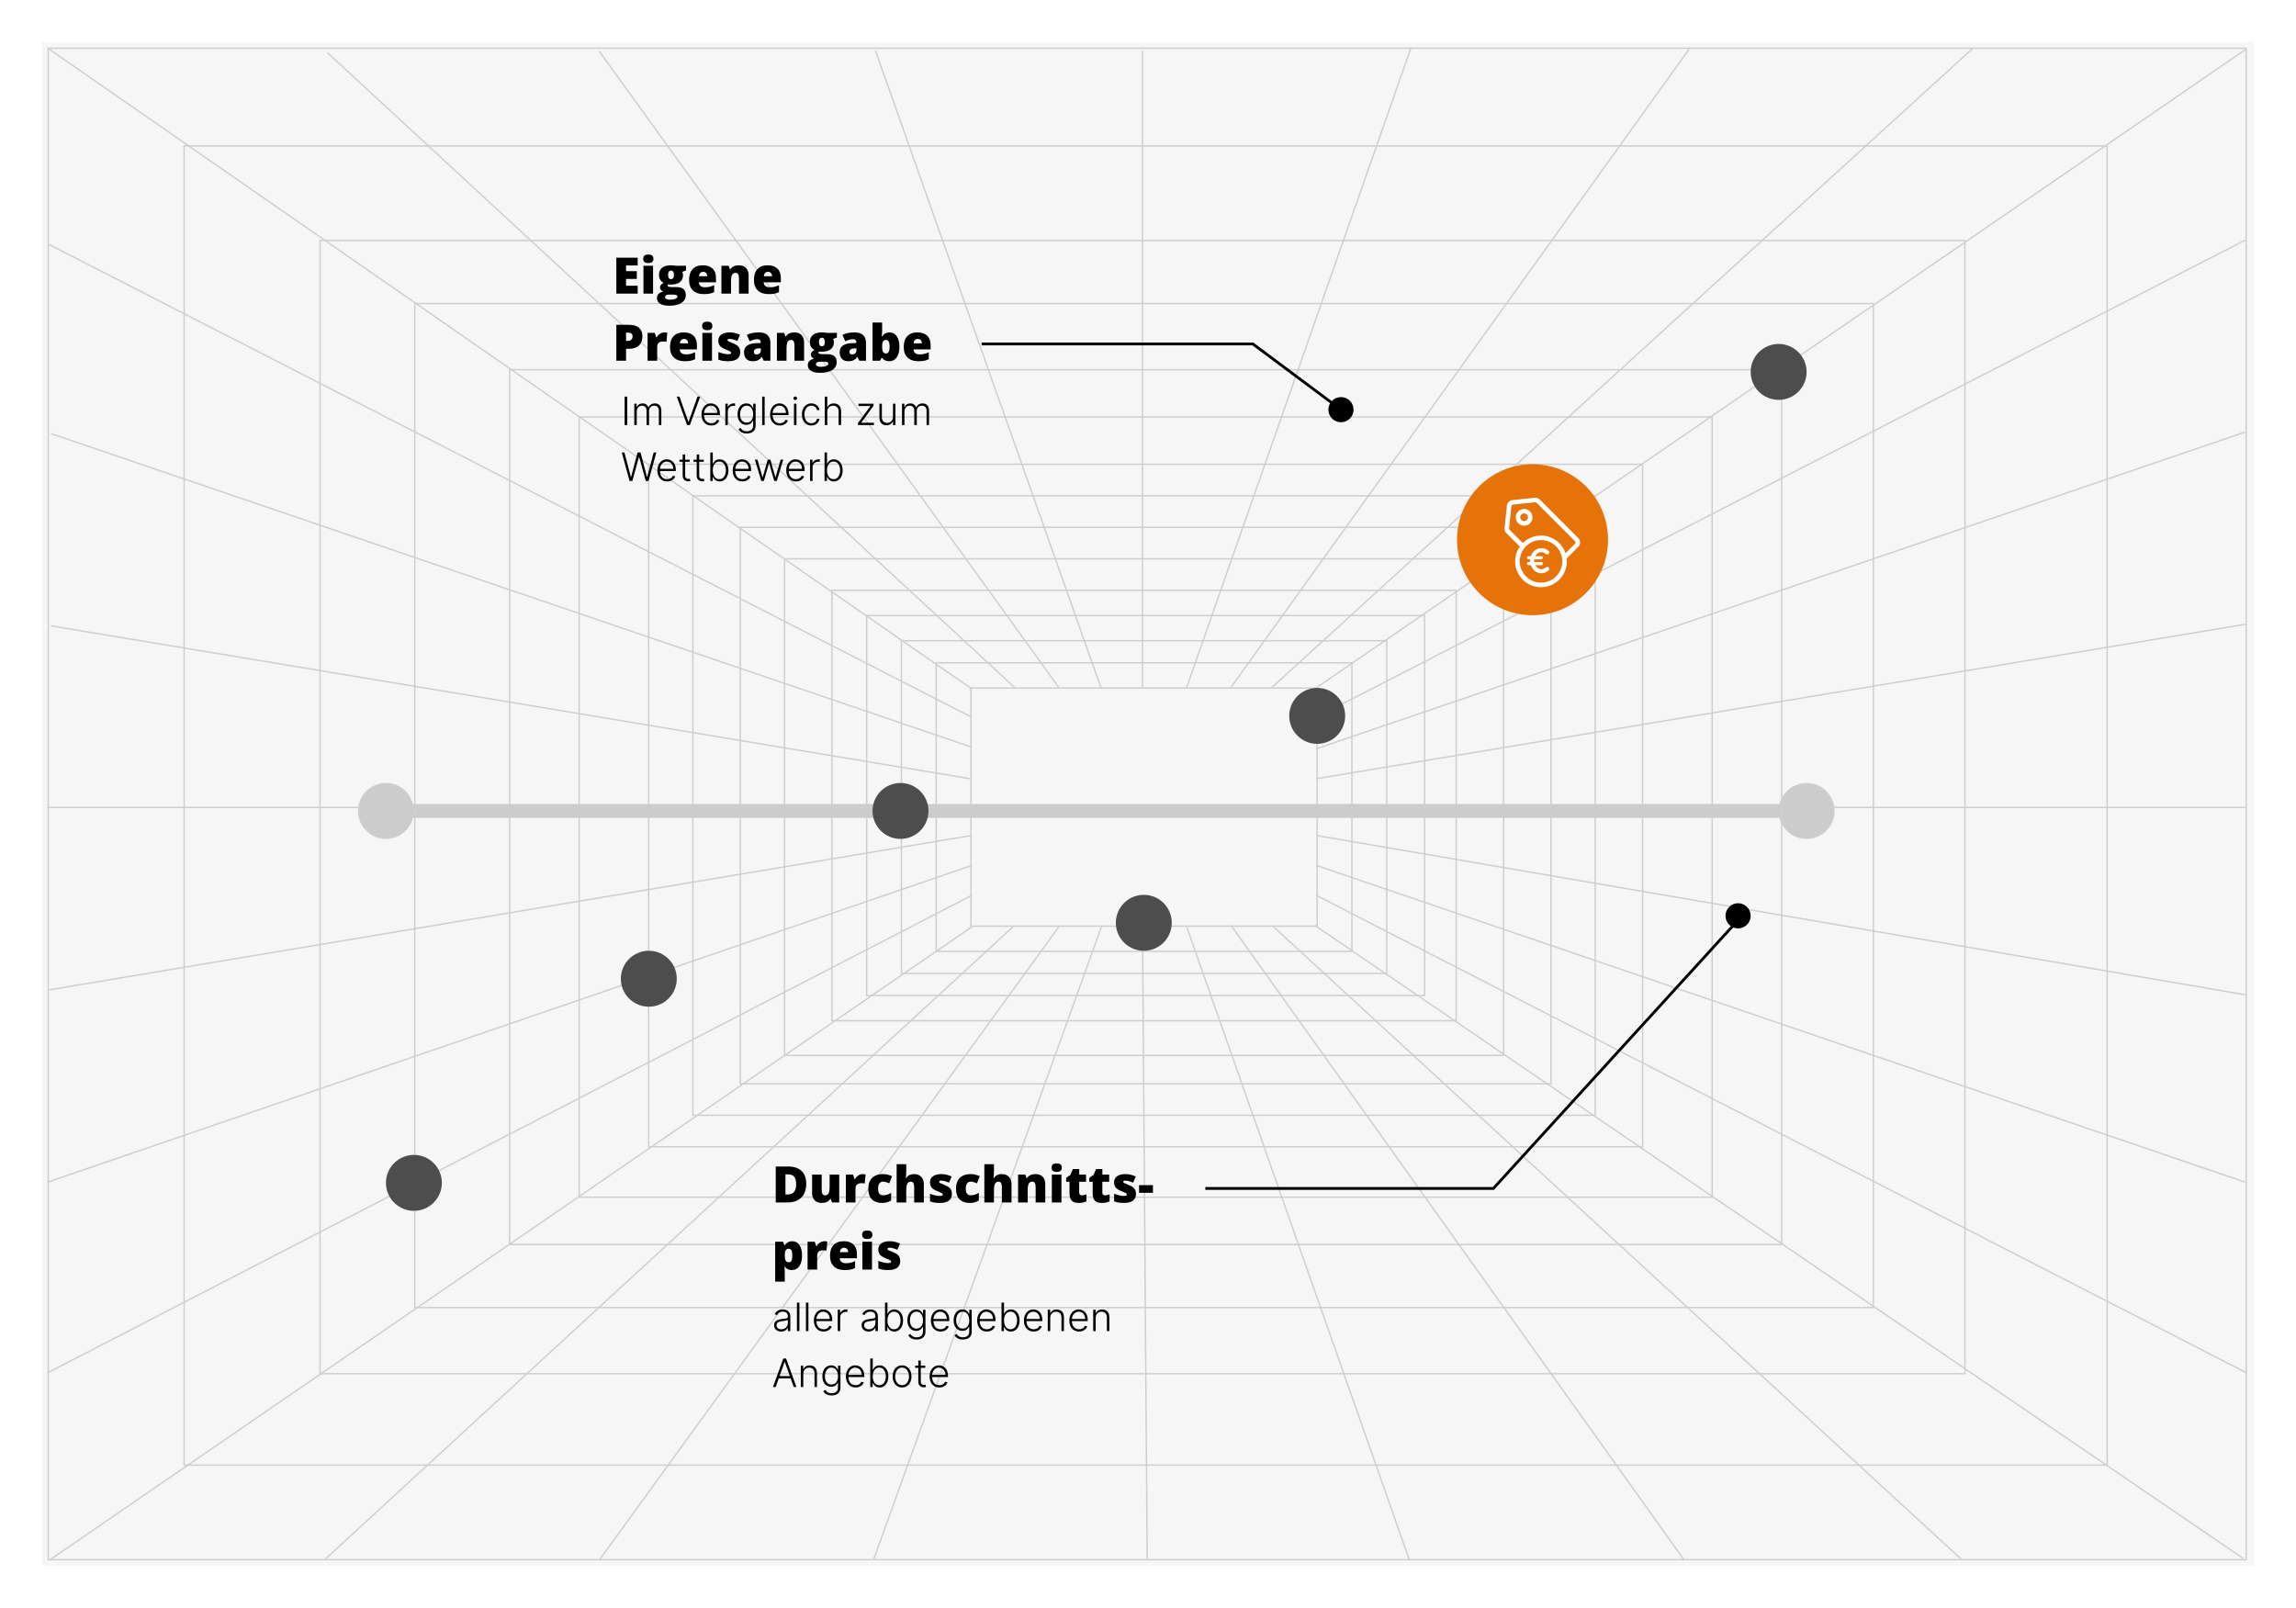 <svg width="821" height="575" viewBox="0 0 821 575" fill="none" xmlns="http://www.w3.org/2000/svg">
<g clip-path="url(#clip0_1812_20554)" filter="url(#filter0_d_1812_20554)">
<g filter="url(#filter1_d_1812_20554)">
<path d="M15 15H806V560H15V15Z" fill="#F6F6F6"/>
</g>
<path d="M146 290H636.5" stroke="#CCCCCC" stroke-width="5" stroke-linecap="round"/>
<circle cx="646" cy="290" r="10" fill="#CCCCCC"/>
<circle cx="138" cy="290" r="10" fill="#CCCCCC"/>
<path d="M17 422.748L347.508 309.477M470.672 309.477L802.833 422.748" stroke="#CECECE" stroke-width="0.5"/>
<path d="M18.214 155.056L347.508 267.199M470.672 267.763L802.875 154.492M18.214 223.807L346.943 278.47M470.672 278.47L802.875 223.243" stroke="#CECECE" stroke-width="0.5"/>
<path d="M17 288.75H347.508M802.874 288.75H470.672" stroke="#CECECE" stroke-width="0.5"/>
<path d="M17.565 353.984L347.508 298.758M470.672 298.758L802.833 355.737" stroke="#CECECE" stroke-width="0.5"/>
<rect x="17.25" y="17.25" width="785.939" height="540.493" stroke="#CECECE" stroke-width="0.5"/>
<rect x="65.838" y="52.195" width="687.634" height="471.742" stroke="#CECECE" stroke-width="0.5"/>
<rect x="114.425" y="86" width="588.2" height="405.245" stroke="#CECECE" stroke-width="0.5"/>
<rect x="148.322" y="108.547" width="521.533" height="359.035" stroke="#CECECE" stroke-width="0.5"/>
<rect x="182.222" y="132.211" width="454.866" height="312.825" stroke="#CECECE" stroke-width="0.5"/>
<rect x="207.08" y="149.109" width="405.149" height="279.013" stroke="#CECECE" stroke-width="0.5"/>
<rect x="231.938" y="166.023" width="355.432" height="244.074" stroke="#CECECE" stroke-width="0.5"/>
<rect x="247.758" y="177.297" width="322.663" height="221.532" stroke="#CECECE" stroke-width="0.5"/>
<rect x="264.707" y="188.57" width="289.895" height="198.991" stroke="#CECECE" stroke-width="0.5"/>
<rect x="280.526" y="199.836" width="257.127" height="177.577" stroke="#CECECE" stroke-width="0.5"/>
<rect x="297.476" y="211.109" width="223.228" height="153.908" stroke="#CECECE" stroke-width="0.5"/>
<rect x="309.904" y="220.125" width="199.5" height="135.875" stroke="#CECECE" stroke-width="0.5"/>
<rect x="322.334" y="229.141" width="173.511" height="118.969" stroke="#CECECE" stroke-width="0.5"/>
<rect x="334.763" y="237.031" width="148.652" height="103.19" stroke="#CECECE" stroke-width="0.5"/>
<rect x="347.192" y="246.047" width="123.794" height="85.157" stroke="#CECECE" stroke-width="0.5"/>
<path d="M17.565 17.57L347.508 246.365" stroke="#CECECE" stroke-width="0.5"/>
<path d="M17.565 87.45L347.508 256.51M470.672 256.51L802.833 85.883" stroke="#CECECE" stroke-width="0.5"/>
<path d="M17 490.931L347.508 320.18M470.672 320.18L803.439 490.991" stroke="#CECECE" stroke-width="0.5"/>
<path d="M116.436 557.424L362.198 331.447M362.763 245.79L117.126 18.875" stroke="#CECECE" stroke-width="0.5"/>
<path d="M214.217 557.998L378.581 331.455M378.581 245.798L214.217 18.258" stroke="#CECECE" stroke-width="0.5"/>
<path d="M312.521 557.367L393.835 331.45M393.835 246.356L313.045 18.125" stroke="#CECECE" stroke-width="0.5"/>
<path d="M410.217 557.991L408.524 330.887M408.524 18.125V245.793" stroke="#CECECE" stroke-width="0.5"/>
<path d="M504.006 557.993L424.345 331.452M424.345 245.795L504.571 17" stroke="#CECECE" stroke-width="0.5"/>
<path d="M602.31 558L440.163 330.895M440.163 245.802L604.005 17.57" stroke="#CECECE" stroke-width="0.5"/>
<path d="M701.745 557.993L455.418 331.452M454.853 245.795L705.742 17" stroke="#CECECE" stroke-width="0.5"/>
<path d="M470.106 246.366L803.05 17.633" stroke="#CECECE" stroke-width="0.5"/>
<path d="M470.106 330.891L802.225 557.371" stroke="#CECECE" stroke-width="0.5"/>
<path d="M347.508 331.453L17.565 557.994" stroke="#CECECE" stroke-width="0.5"/>
<circle cx="471" cy="256" r="10" fill="#4D4D4D"/>
<circle cx="409" cy="330" r="10" fill="#4D4D4D"/>
<circle cx="232" cy="350" r="10" fill="#4D4D4D"/>
<circle cx="148" cy="423" r="10" fill="#4D4D4D"/>
<circle cx="322" cy="290" r="10" fill="#4D4D4D"/>
<circle cx="548" cy="193" r="27" fill="#E5730A"/>
<path d="M545 182C543.352 182 542 183.352 542 185C542 186.648 543.352 188 545 188C546.648 188 548 186.648 548 185C548 183.352 546.648 182 545 182ZM545 186.352C544.242 186.352 543.615 185.725 543.615 184.967C543.615 184.209 544.242 183.583 545 183.583C545.758 183.583 546.385 184.209 546.385 184.967C546.385 185.725 545.758 186.352 545 186.352Z" fill="white"/>
<path d="M565 194.006C565 193.4 564.764 192.827 564.327 192.389L550.664 178.685C550.16 178.18 549.487 177.944 548.813 178.011L540.872 178.819C539.795 178.92 538.92 179.796 538.819 180.873L538.011 188.82C537.944 189.494 538.18 190.201 538.684 190.672L543.463 195.454C542.42 196.969 541.78 198.787 541.78 200.74C541.78 205.825 545.919 210 551.035 210C556.15 210 560.255 205.858 560.255 200.74C560.255 200.403 560.221 200.067 560.188 199.73L564.327 195.588C564.764 195.184 565 194.612 565 194.006H565ZM551.035 208.35C546.828 208.35 543.429 204.949 543.429 200.74C543.429 196.531 546.828 193.13 551.035 193.13C555.241 193.13 558.64 196.565 558.64 200.74C558.64 204.916 555.207 208.35 551.035 208.35ZM563.183 194.443L559.818 197.844C558.573 194.174 555.106 191.514 551.035 191.514C548.511 191.514 546.189 192.558 544.54 194.208L539.828 189.494C539.694 189.359 539.627 189.157 539.627 188.955L540.434 181.008C540.468 180.705 540.703 180.469 541.006 180.436L548.948 179.628H549.015C549.184 179.628 549.352 179.695 549.486 179.83L563.183 193.534C563.317 193.669 563.385 193.804 563.385 194.006C563.385 194.208 563.284 194.342 563.183 194.444L563.183 194.443Z" fill="white"/>
<path d="M551.179 197.445C551.751 197.445 552.289 197.675 552.76 198.102C553.062 198.365 553.533 198.365 553.802 198.069C554.071 197.774 554.071 197.314 553.769 197.051C553.029 196.361 552.121 196 551.179 196C549.464 196 547.984 197.215 547.412 198.891H546.572C546.269 198.891 546 199.153 546 199.449C546 199.745 546.269 200.007 546.572 200.007H547.177C547.177 200.172 547.143 200.336 547.143 200.5C547.143 200.664 547.177 200.828 547.177 200.993H546.572C546.269 200.993 546 201.256 546 201.551C546 201.847 546.269 202.109 546.572 202.109H547.412C547.984 203.785 549.464 205 551.179 205C552.121 205 553.062 204.639 553.769 203.949C554.071 203.686 554.071 203.226 553.802 202.931C553.533 202.635 553.062 202.635 552.76 202.898C552.322 203.325 551.751 203.555 551.179 203.555C550.271 203.555 549.464 202.964 548.993 202.109H551.145C551.448 202.109 551.717 201.847 551.717 201.551C551.717 201.255 551.448 200.993 551.145 200.993H548.623C548.59 200.829 548.59 200.664 548.59 200.5C548.59 200.336 548.623 200.172 548.623 200.007H551.145C551.448 200.007 551.717 199.745 551.717 199.449C551.717 199.153 551.448 198.891 551.145 198.891H548.993C549.464 198.036 550.271 197.445 551.179 197.445V197.445Z" fill="white"/>
<circle cx="636" cy="133" r="10" fill="#4D4D4D"/>
<path d="M228.018 105H220.389V92.15H228.018V94.936H223.86V96.958H227.71V99.744H223.86V102.17H228.018V105ZM233.52 105H230.083V95.042H233.52V105ZM229.995 92.564C229.995 92.048 230.139 91.664 230.426 91.412C230.713 91.16 231.176 91.034 231.814 91.034C232.453 91.034 232.919 91.163 233.212 91.421C233.505 91.679 233.651 92.06 233.651 92.564C233.651 93.571 233.039 94.075 231.814 94.075C230.602 94.075 229.995 93.571 229.995 92.564ZM245.314 95.042V96.703L243.952 97.204C244.14 97.544 244.233 97.939 244.233 98.391C244.233 99.463 243.855 100.295 243.1 100.887C242.35 101.479 241.228 101.774 239.733 101.774C239.364 101.774 239.071 101.751 238.854 101.704C238.772 101.856 238.731 102 238.731 102.135C238.731 102.305 238.869 102.437 239.145 102.53C239.42 102.618 239.78 102.662 240.226 102.662H241.878C244.11 102.662 245.227 103.603 245.227 105.483C245.227 106.696 244.708 107.64 243.671 108.313C242.64 108.987 241.189 109.324 239.32 109.324C237.908 109.324 236.818 109.087 236.051 108.612C235.289 108.144 234.908 107.467 234.908 106.582C234.908 105.393 235.646 104.625 237.123 104.279C236.818 104.15 236.552 103.942 236.323 103.655C236.101 103.368 235.989 103.084 235.989 102.803C235.989 102.492 236.074 102.22 236.244 101.985C236.414 101.745 236.769 101.461 237.308 101.133C236.792 100.904 236.385 100.547 236.086 100.061C235.793 99.574 235.646 98.982 235.646 98.285C235.646 97.201 236.016 96.36 236.754 95.763C237.492 95.165 238.547 94.866 239.918 94.866C240.1 94.866 240.413 94.887 240.858 94.928C241.304 94.969 241.632 95.007 241.843 95.042H245.314ZM237.809 106.239C237.809 106.521 237.961 106.746 238.266 106.916C238.57 107.092 238.978 107.18 239.487 107.18C240.319 107.18 240.984 107.074 241.482 106.863C241.986 106.658 242.238 106.392 242.238 106.063C242.238 105.8 242.086 105.612 241.781 105.501C241.477 105.396 241.04 105.343 240.472 105.343H239.127C238.758 105.343 238.444 105.428 238.187 105.598C237.935 105.773 237.809 105.987 237.809 106.239ZM238.89 98.303C238.89 99.322 239.244 99.832 239.953 99.832C240.281 99.832 240.533 99.706 240.709 99.454C240.891 99.202 240.981 98.824 240.981 98.32C240.981 97.289 240.639 96.773 239.953 96.773C239.244 96.773 238.89 97.283 238.89 98.303ZM251.643 105.176C249.984 105.176 248.695 104.736 247.775 103.857C246.861 102.973 246.404 101.716 246.404 100.087C246.404 98.405 246.829 97.116 247.679 96.22C248.528 95.317 249.741 94.866 251.317 94.866C252.817 94.866 253.975 95.259 254.789 96.044C255.609 96.823 256.02 97.948 256.02 99.419V100.948H249.876C249.899 101.505 250.102 101.941 250.482 102.258C250.869 102.574 251.394 102.732 252.056 102.732C252.659 102.732 253.213 102.677 253.717 102.565C254.227 102.448 254.777 102.252 255.369 101.977V104.446C254.83 104.722 254.273 104.912 253.699 105.018C253.125 105.123 252.439 105.176 251.643 105.176ZM251.44 97.204C251.036 97.204 250.696 97.333 250.421 97.591C250.151 97.843 249.993 98.241 249.946 98.786H252.899C252.888 98.306 252.75 97.922 252.486 97.635C252.229 97.348 251.88 97.204 251.44 97.204ZM264.246 105V99.568C264.246 98.906 264.149 98.408 263.956 98.074C263.769 97.734 263.464 97.564 263.042 97.564C262.462 97.564 262.043 97.796 261.785 98.259C261.527 98.722 261.398 99.516 261.398 100.641V105H257.962V95.042H260.555L260.985 96.272H261.188C261.48 95.804 261.885 95.452 262.4 95.218C262.922 94.983 263.52 94.866 264.193 94.866C265.295 94.866 266.15 95.186 266.76 95.824C267.375 96.463 267.683 97.362 267.683 98.522V105H264.246ZM274.828 105.176C273.17 105.176 271.881 104.736 270.961 103.857C270.047 102.973 269.59 101.716 269.59 100.087C269.59 98.405 270.015 97.116 270.864 96.22C271.714 95.317 272.927 94.866 274.503 94.866C276.003 94.866 277.16 95.259 277.975 96.044C278.795 96.823 279.205 97.948 279.205 99.419V100.948H273.062C273.085 101.505 273.287 101.941 273.668 102.258C274.055 102.574 274.579 102.732 275.241 102.732C275.845 102.732 276.398 102.677 276.902 102.565C277.412 102.448 277.963 102.252 278.555 101.977V104.446C278.016 104.722 277.459 104.912 276.885 105.018C276.311 105.123 275.625 105.176 274.828 105.176ZM274.626 97.204C274.222 97.204 273.882 97.333 273.606 97.591C273.337 97.843 273.179 98.241 273.132 98.786H276.085C276.073 98.306 275.936 97.922 275.672 97.635C275.414 97.348 275.065 97.204 274.626 97.204ZM229.714 120.237C229.714 121.673 229.289 122.783 228.439 123.568C227.596 124.348 226.395 124.737 224.836 124.737H223.86V129H220.389V116.15H224.836C226.459 116.15 227.678 116.505 228.492 117.214C229.307 117.923 229.714 118.931 229.714 120.237ZM223.86 121.907H224.493C225.015 121.907 225.428 121.761 225.732 121.468C226.043 121.175 226.198 120.771 226.198 120.255C226.198 119.388 225.718 118.954 224.757 118.954H223.86V121.907ZM237.571 118.866C237.87 118.866 238.154 118.89 238.424 118.937L238.617 118.972L238.31 122.215C238.028 122.145 237.639 122.109 237.141 122.109C236.391 122.109 235.846 122.282 235.506 122.628C235.166 122.968 234.996 123.46 234.996 124.104V129H231.56V119.042H234.117L234.653 120.633H234.82C235.107 120.105 235.506 119.681 236.016 119.358C236.531 119.03 237.05 118.866 237.571 118.866ZM244.822 129.176C243.164 129.176 241.875 128.736 240.955 127.857C240.041 126.973 239.584 125.716 239.584 124.087C239.584 122.405 240.009 121.116 240.858 120.22C241.708 119.317 242.921 118.866 244.497 118.866C245.997 118.866 247.154 119.259 247.969 120.044C248.789 120.823 249.199 121.948 249.199 123.419V124.948H243.056C243.079 125.505 243.281 125.941 243.662 126.258C244.049 126.574 244.573 126.732 245.235 126.732C245.839 126.732 246.393 126.677 246.896 126.565C247.406 126.448 247.957 126.252 248.549 125.977V128.446C248.01 128.722 247.453 128.912 246.879 129.018C246.305 129.123 245.619 129.176 244.822 129.176ZM244.62 121.204C244.216 121.204 243.876 121.333 243.601 121.591C243.331 121.843 243.173 122.241 243.126 122.786H246.079C246.067 122.306 245.93 121.922 245.666 121.635C245.408 121.348 245.06 121.204 244.62 121.204ZM254.596 129H251.159V119.042H254.596V129ZM251.071 116.563C251.071 116.048 251.215 115.664 251.502 115.412C251.789 115.16 252.252 115.034 252.891 115.034C253.529 115.034 253.995 115.163 254.288 115.421C254.581 115.679 254.728 116.06 254.728 116.563C254.728 117.571 254.115 118.075 252.891 118.075C251.678 118.075 251.071 117.571 251.071 116.563ZM264.686 125.941C264.686 127.008 264.322 127.813 263.596 128.358C262.869 128.903 261.826 129.176 260.467 129.176C259.729 129.176 259.087 129.135 258.542 129.053C257.997 128.977 257.44 128.833 256.872 128.622V125.871C257.405 126.105 257.988 126.299 258.621 126.451C259.26 126.604 259.828 126.68 260.326 126.68C261.07 126.68 261.442 126.51 261.442 126.17C261.442 125.994 261.337 125.839 261.126 125.704C260.921 125.563 260.317 125.294 259.315 124.896C258.401 124.521 257.763 124.096 257.399 123.621C257.036 123.141 256.854 122.534 256.854 121.802C256.854 120.876 257.212 120.155 257.927 119.64C258.642 119.124 259.652 118.866 260.959 118.866C261.615 118.866 262.23 118.939 262.805 119.086C263.385 119.227 263.985 119.435 264.606 119.71L263.675 121.925C263.218 121.72 262.734 121.547 262.225 121.406C261.715 121.26 261.299 121.187 260.977 121.187C260.414 121.187 260.133 121.324 260.133 121.6C260.133 121.77 260.229 121.916 260.423 122.039C260.622 122.156 261.19 122.399 262.128 122.769C262.825 123.056 263.344 123.337 263.684 123.612C264.029 123.888 264.281 124.213 264.439 124.588C264.604 124.957 264.686 125.408 264.686 125.941ZM273.088 129L272.429 127.682H272.358C271.896 128.256 271.424 128.648 270.943 128.859C270.463 129.07 269.842 129.176 269.08 129.176C268.143 129.176 267.404 128.895 266.865 128.332C266.326 127.77 266.057 126.979 266.057 125.959C266.057 124.898 266.426 124.11 267.164 123.595C267.902 123.073 268.972 122.78 270.372 122.716L272.033 122.663V122.522C272.033 121.702 271.629 121.292 270.82 121.292C270.094 121.292 269.171 121.538 268.052 122.03L267.059 119.763C268.219 119.165 269.684 118.866 271.453 118.866C272.73 118.866 273.718 119.183 274.415 119.815C275.118 120.448 275.47 121.333 275.47 122.47V129H273.088ZM270.539 126.75C270.955 126.75 271.31 126.618 271.603 126.354C271.901 126.091 272.051 125.748 272.051 125.326V124.553L271.26 124.588C270.129 124.629 269.563 125.045 269.563 125.836C269.563 126.445 269.889 126.75 270.539 126.75ZM284.092 129V123.568C284.092 122.906 283.995 122.408 283.802 122.074C283.614 121.734 283.31 121.564 282.888 121.564C282.308 121.564 281.889 121.796 281.631 122.259C281.373 122.722 281.244 123.516 281.244 124.641V129H277.808V119.042H280.4L280.831 120.272H281.033C281.326 119.804 281.73 119.452 282.246 119.218C282.768 118.983 283.365 118.866 284.039 118.866C285.141 118.866 285.996 119.186 286.605 119.824C287.221 120.463 287.528 121.362 287.528 122.522V129H284.092ZM299.262 119.042V120.703L297.899 121.204C298.087 121.544 298.181 121.939 298.181 122.391C298.181 123.463 297.803 124.295 297.047 124.887C296.297 125.479 295.175 125.774 293.681 125.774C293.312 125.774 293.019 125.751 292.802 125.704C292.72 125.856 292.679 126 292.679 126.135C292.679 126.305 292.816 126.437 293.092 126.53C293.367 126.618 293.728 126.662 294.173 126.662H295.825C298.058 126.662 299.174 127.603 299.174 129.483C299.174 130.696 298.655 131.64 297.618 132.313C296.587 132.987 295.137 133.324 293.268 133.324C291.855 133.324 290.766 133.087 289.998 132.612C289.236 132.144 288.855 131.467 288.855 130.582C288.855 129.393 289.594 128.625 291.07 128.279C290.766 128.15 290.499 127.942 290.271 127.655C290.048 127.368 289.937 127.084 289.937 126.803C289.937 126.492 290.021 126.22 290.191 125.985C290.361 125.745 290.716 125.461 291.255 125.133C290.739 124.904 290.332 124.547 290.033 124.061C289.74 123.574 289.594 122.982 289.594 122.285C289.594 121.201 289.963 120.36 290.701 119.763C291.439 119.165 292.494 118.866 293.865 118.866C294.047 118.866 294.36 118.887 294.806 118.928C295.251 118.969 295.579 119.007 295.79 119.042H299.262ZM291.756 130.239C291.756 130.521 291.908 130.746 292.213 130.916C292.518 131.092 292.925 131.18 293.435 131.18C294.267 131.18 294.932 131.074 295.43 130.863C295.934 130.658 296.186 130.392 296.186 130.063C296.186 129.8 296.033 129.612 295.729 129.501C295.424 129.396 294.987 129.343 294.419 129.343H293.074C292.705 129.343 292.392 129.428 292.134 129.598C291.882 129.773 291.756 129.987 291.756 130.239ZM292.837 122.303C292.837 123.322 293.191 123.832 293.9 123.832C294.229 123.832 294.48 123.706 294.656 123.454C294.838 123.202 294.929 122.824 294.929 122.32C294.929 121.289 294.586 120.773 293.9 120.773C293.191 120.773 292.837 121.283 292.837 122.303ZM307.277 129L306.618 127.682H306.548C306.085 128.256 305.613 128.648 305.133 128.859C304.652 129.07 304.031 129.176 303.27 129.176C302.332 129.176 301.594 128.895 301.055 128.332C300.516 127.77 300.246 126.979 300.246 125.959C300.246 124.898 300.615 124.11 301.354 123.595C302.092 123.073 303.161 122.78 304.562 122.716L306.223 122.663V122.522C306.223 121.702 305.818 121.292 305.01 121.292C304.283 121.292 303.36 121.538 302.241 122.03L301.248 119.763C302.408 119.165 303.873 118.866 305.643 118.866C306.92 118.866 307.907 119.183 308.604 119.815C309.308 120.448 309.659 121.333 309.659 122.47V129H307.277ZM304.729 126.75C305.145 126.75 305.499 126.618 305.792 126.354C306.091 126.091 306.24 125.748 306.24 125.326V124.553L305.449 124.588C304.318 124.629 303.753 125.045 303.753 125.836C303.753 126.445 304.078 126.75 304.729 126.75ZM318.079 118.866C319.163 118.866 320.021 119.32 320.654 120.229C321.293 121.137 321.612 122.394 321.612 123.999C321.612 125.616 321.29 126.885 320.646 127.805C320.007 128.719 319.116 129.176 317.974 129.176C317.604 129.176 317.276 129.135 316.989 129.053C316.702 128.977 316.444 128.868 316.216 128.728C315.993 128.587 315.732 128.353 315.434 128.024H315.223L314.678 129H311.997V115.324H315.434V118.418C315.434 118.787 315.393 119.423 315.311 120.325H315.434C315.768 119.81 316.151 119.438 316.585 119.209C317.024 118.98 317.522 118.866 318.079 118.866ZM316.822 121.564C316.342 121.564 315.99 121.731 315.768 122.065C315.545 122.399 315.434 122.924 315.434 123.639V124.122C315.434 124.937 315.545 125.522 315.768 125.88C315.99 126.231 316.354 126.407 316.857 126.407C317.262 126.407 317.572 126.202 317.789 125.792C318.006 125.376 318.114 124.767 318.114 123.964C318.114 122.364 317.684 121.564 316.822 121.564ZM328.389 129.176C326.73 129.176 325.441 128.736 324.521 127.857C323.607 126.973 323.15 125.716 323.15 124.087C323.15 122.405 323.575 121.116 324.425 120.22C325.274 119.317 326.487 118.866 328.063 118.866C329.563 118.866 330.721 119.259 331.535 120.044C332.355 120.823 332.766 121.948 332.766 123.419V124.948H326.622C326.646 125.505 326.848 125.941 327.229 126.258C327.615 126.574 328.14 126.732 328.802 126.732C329.405 126.732 329.959 126.677 330.463 126.565C330.973 126.448 331.523 126.252 332.115 125.977V128.446C331.576 128.722 331.02 128.912 330.445 129.018C329.871 129.123 329.186 129.176 328.389 129.176ZM328.187 121.204C327.782 121.204 327.442 121.333 327.167 121.591C326.897 121.843 326.739 122.241 326.692 122.786H329.646C329.634 122.306 329.496 121.922 329.232 121.635C328.975 121.348 328.626 121.204 328.187 121.204Z" fill="black"/>
<path d="M224.282 141.818V152H223.352V141.818H224.282ZM226.805 152V144.364H227.665V145.537H227.745C227.897 145.143 228.151 144.833 228.505 144.607C228.863 144.379 229.292 144.264 229.793 144.264C230.32 144.264 230.752 144.388 231.091 144.637C231.432 144.882 231.687 145.22 231.856 145.651H231.921C232.093 145.227 232.373 144.891 232.761 144.642C233.152 144.39 233.626 144.264 234.183 144.264C234.892 144.264 235.452 144.488 235.863 144.935C236.274 145.379 236.48 146.029 236.48 146.884V152H235.595V146.884C235.595 146.281 235.441 145.829 235.132 145.527C234.824 145.225 234.418 145.075 233.914 145.075C233.331 145.075 232.882 145.254 232.567 145.612C232.252 145.969 232.095 146.424 232.095 146.974V152H231.19V146.805C231.19 146.288 231.046 145.87 230.757 145.552C230.469 145.234 230.063 145.075 229.539 145.075C229.188 145.075 228.872 145.161 228.59 145.333C228.311 145.505 228.091 145.746 227.929 146.054C227.77 146.359 227.69 146.71 227.69 147.108V152H226.805ZM242.959 141.818L246.141 150.792H246.23L249.412 141.818H250.387L246.683 152H245.688L241.985 141.818H242.959ZM254.324 152.159C253.611 152.159 252.995 151.993 252.475 151.662C251.954 151.327 251.552 150.865 251.267 150.275C250.985 149.682 250.844 148.999 250.844 148.227C250.844 147.458 250.985 146.775 251.267 146.178C251.552 145.578 251.944 145.109 252.445 144.771C252.949 144.43 253.53 144.259 254.19 144.259C254.604 144.259 255.003 144.335 255.388 144.488C255.772 144.637 256.117 144.867 256.422 145.179C256.73 145.487 256.974 145.877 257.153 146.347C257.332 146.815 257.421 147.368 257.421 148.008V148.445H251.455V147.665H256.517C256.517 147.174 256.417 146.733 256.218 146.342C256.023 145.948 255.749 145.636 255.398 145.408C255.05 145.179 254.647 145.065 254.19 145.065C253.706 145.065 253.28 145.194 252.912 145.452C252.544 145.711 252.256 146.052 252.047 146.477C251.842 146.901 251.737 147.365 251.734 147.869V148.336C251.734 148.942 251.838 149.473 252.047 149.927C252.259 150.378 252.559 150.727 252.947 150.976C253.335 151.224 253.794 151.349 254.324 151.349C254.685 151.349 255.002 151.292 255.274 151.18C255.549 151.067 255.779 150.916 255.965 150.727C256.154 150.535 256.296 150.325 256.392 150.096L257.232 150.369C257.116 150.691 256.926 150.987 256.661 151.259C256.399 151.531 256.071 151.75 255.676 151.915C255.285 152.078 254.834 152.159 254.324 152.159ZM259.371 152V144.364H260.232V145.537H260.296C260.449 145.152 260.714 144.843 261.092 144.607C261.473 144.369 261.904 144.249 262.384 144.249C262.457 144.249 262.538 144.251 262.628 144.254C262.717 144.258 262.792 144.261 262.852 144.264V145.164C262.812 145.157 262.742 145.147 262.643 145.134C262.543 145.121 262.436 145.114 262.32 145.114C261.922 145.114 261.567 145.199 261.256 145.368C260.947 145.534 260.704 145.764 260.525 146.059C260.346 146.354 260.256 146.69 260.256 147.068V152H259.371ZM267.043 155.023C266.522 155.023 266.067 154.955 265.675 154.819C265.284 154.686 264.955 154.504 264.686 154.272C264.418 154.04 264.209 153.78 264.06 153.491L264.786 153.014C264.895 153.206 265.041 153.395 265.223 153.581C265.409 153.767 265.649 153.921 265.944 154.043C266.242 154.166 266.608 154.227 267.043 154.227C267.719 154.227 268.264 154.058 268.678 153.72C269.096 153.382 269.305 152.857 269.305 152.144V150.424H269.225C269.122 150.656 268.975 150.888 268.783 151.12C268.59 151.349 268.339 151.539 268.027 151.692C267.719 151.844 267.336 151.92 266.879 151.92C266.269 151.92 265.727 151.77 265.253 151.468C264.782 151.166 264.411 150.736 264.139 150.175C263.871 149.612 263.737 148.941 263.737 148.162C263.737 147.39 263.867 146.71 264.129 146.124C264.394 145.537 264.764 145.08 265.238 144.751C265.712 144.423 266.264 144.259 266.893 144.259C267.361 144.259 267.749 144.342 268.057 144.508C268.365 144.67 268.612 144.872 268.798 145.114C268.987 145.356 269.134 145.592 269.24 145.82H269.33V144.364H270.195V152.199C270.195 152.845 270.057 153.377 269.782 153.795C269.507 154.212 269.132 154.521 268.658 154.719C268.184 154.922 267.646 155.023 267.043 155.023ZM266.983 151.11C267.473 151.11 267.893 150.992 268.241 150.757C268.589 150.518 268.856 150.177 269.041 149.733C269.227 149.289 269.32 148.76 269.32 148.147C269.32 147.55 269.228 147.022 269.046 146.561C268.864 146.097 268.599 145.732 268.251 145.467C267.906 145.199 267.483 145.065 266.983 145.065C266.473 145.065 266.042 145.202 265.69 145.477C265.339 145.752 265.074 146.124 264.895 146.591C264.716 147.055 264.626 147.574 264.626 148.147C264.626 148.73 264.718 149.246 264.9 149.693C265.082 150.137 265.349 150.485 265.7 150.737C266.052 150.986 266.479 151.11 266.983 151.11ZM273.422 141.818V152H272.537V141.818H273.422ZM278.851 152.159C278.139 152.159 277.522 151.993 277.002 151.662C276.482 151.327 276.079 150.865 275.794 150.275C275.512 149.682 275.371 148.999 275.371 148.227C275.371 147.458 275.512 146.775 275.794 146.178C276.079 145.578 276.472 145.109 276.972 144.771C277.476 144.43 278.058 144.259 278.717 144.259C279.131 144.259 279.531 144.335 279.915 144.488C280.3 144.637 280.644 144.867 280.949 145.179C281.258 145.487 281.501 145.877 281.68 146.347C281.859 146.815 281.949 147.368 281.949 148.008V148.445H275.983V147.665H281.044C281.044 147.174 280.944 146.733 280.746 146.342C280.55 145.948 280.277 145.636 279.925 145.408C279.577 145.179 279.175 145.065 278.717 145.065C278.233 145.065 277.807 145.194 277.439 145.452C277.072 145.711 276.783 146.052 276.574 146.477C276.369 146.901 276.265 147.365 276.261 147.869V148.336C276.261 148.942 276.366 149.473 276.574 149.927C276.787 150.378 277.086 150.727 277.474 150.976C277.862 151.224 278.321 151.349 278.851 151.349C279.213 151.349 279.529 151.292 279.801 151.18C280.076 151.067 280.306 150.916 280.492 150.727C280.681 150.535 280.823 150.325 280.92 150.096L281.76 150.369C281.644 150.691 281.453 150.987 281.188 151.259C280.926 151.531 280.598 151.75 280.204 151.915C279.813 152.078 279.362 152.159 278.851 152.159ZM283.909 152V144.364H284.799V152H283.909ZM284.361 143.051C284.179 143.051 284.023 142.99 283.894 142.867C283.765 142.741 283.7 142.59 283.7 142.415C283.7 142.239 283.765 142.09 283.894 141.967C284.023 141.841 284.179 141.778 284.361 141.778C284.543 141.778 284.699 141.841 284.828 141.967C284.958 142.09 285.022 142.239 285.022 142.415C285.022 142.59 284.958 142.741 284.828 142.867C284.699 142.99 284.543 143.051 284.361 143.051ZM290.122 152.159C289.439 152.159 288.844 151.988 288.337 151.647C287.833 151.306 287.442 150.838 287.164 150.245C286.885 149.652 286.746 148.976 286.746 148.217C286.746 147.451 286.887 146.77 287.169 146.173C287.454 145.577 287.848 145.109 288.352 144.771C288.856 144.43 289.441 144.259 290.107 144.259C290.617 144.259 291.08 144.359 291.494 144.558C291.908 144.753 292.25 145.03 292.518 145.388C292.79 145.742 292.961 146.157 293.03 146.631H292.135C292.043 146.2 291.819 145.832 291.464 145.527C291.113 145.219 290.666 145.065 290.122 145.065C289.635 145.065 289.204 145.197 288.829 145.462C288.455 145.724 288.162 146.09 287.949 146.561C287.741 147.028 287.636 147.57 287.636 148.187C287.636 148.807 287.739 149.355 287.944 149.832C288.15 150.306 288.438 150.678 288.809 150.946C289.184 151.214 289.622 151.349 290.122 151.349C290.46 151.349 290.768 151.286 291.047 151.16C291.328 151.031 291.564 150.848 291.753 150.613C291.945 150.378 292.074 150.098 292.14 149.773H293.035C292.969 150.233 292.805 150.644 292.543 151.006C292.285 151.364 291.948 151.645 291.534 151.851C291.123 152.056 290.652 152.159 290.122 152.159ZM295.817 147.227V152H294.932V141.818H295.817V145.562H295.896C296.075 145.167 296.352 144.853 296.727 144.617C297.105 144.382 297.582 144.264 298.159 144.264C298.676 144.264 299.13 144.37 299.521 144.582C299.912 144.795 300.217 145.108 300.436 145.522C300.654 145.936 300.764 146.447 300.764 147.053V152H299.874V147.108C299.874 146.478 299.698 145.983 299.347 145.621C298.999 145.257 298.528 145.075 297.935 145.075C297.527 145.075 297.164 145.161 296.846 145.333C296.528 145.505 296.276 145.754 296.09 146.079C295.908 146.4 295.817 146.783 295.817 147.227ZM306.793 152V151.299L311.208 145.263V145.199H306.982V144.364H312.346V145.094L308.011 151.1V151.165H312.505V152H306.793ZM319.308 149.082V144.364H320.193V152H319.308V150.732H319.238C319.059 151.123 318.776 151.45 318.388 151.712C318 151.97 317.526 152.099 316.966 152.099C316.479 152.099 316.046 151.993 315.669 151.781C315.291 151.566 314.994 151.251 314.779 150.837C314.563 150.422 314.455 149.914 314.455 149.31V144.364H315.34V149.256C315.34 149.852 315.516 150.333 315.867 150.697C316.219 151.059 316.669 151.239 317.22 151.239C317.564 151.239 317.896 151.156 318.214 150.991C318.532 150.825 318.794 150.583 318.999 150.265C319.205 149.943 319.308 149.549 319.308 149.082ZM322.536 152V144.364H323.396V145.537H323.475C323.628 145.143 323.881 144.833 324.236 144.607C324.594 144.379 325.023 144.264 325.523 144.264C326.05 144.264 326.483 144.388 326.821 144.637C327.162 144.882 327.418 145.22 327.587 145.651H327.651C327.824 145.227 328.104 144.891 328.491 144.642C328.883 144.39 329.357 144.264 329.913 144.264C330.623 144.264 331.183 144.488 331.594 144.935C332.005 145.379 332.21 146.029 332.21 146.884V152H331.325V146.884C331.325 146.281 331.171 145.829 330.863 145.527C330.555 145.225 330.149 145.075 329.645 145.075C329.062 145.075 328.612 145.254 328.298 145.612C327.983 145.969 327.825 146.424 327.825 146.974V152H326.92V146.805C326.92 146.288 326.776 145.87 326.488 145.552C326.2 145.234 325.794 145.075 325.27 145.075C324.919 145.075 324.602 145.161 324.32 145.333C324.042 145.505 323.821 145.746 323.659 146.054C323.5 146.359 323.42 146.71 323.42 147.108V152H322.536ZM225.122 172L222.333 161.818H223.278L225.585 170.573H225.664L227.971 161.818H229.045L231.352 170.573H231.431L233.738 161.818H234.688L231.898 172H230.904L228.543 163.364H228.478L226.116 172H225.122ZM238.56 172.159C237.848 172.159 237.231 171.993 236.711 171.662C236.191 171.327 235.788 170.865 235.503 170.275C235.221 169.682 235.08 168.999 235.08 168.227C235.08 167.458 235.221 166.775 235.503 166.178C235.788 165.578 236.181 165.109 236.681 164.771C237.185 164.43 237.767 164.259 238.426 164.259C238.84 164.259 239.24 164.335 239.624 164.488C240.009 164.637 240.353 164.867 240.658 165.179C240.967 165.487 241.21 165.877 241.389 166.347C241.568 166.815 241.658 167.368 241.658 168.008V168.445H235.692V167.665H240.753C240.753 167.174 240.653 166.733 240.455 166.342C240.259 165.948 239.986 165.636 239.634 165.408C239.286 165.179 238.884 165.065 238.426 165.065C237.942 165.065 237.516 165.194 237.148 165.452C236.781 165.711 236.492 166.052 236.283 166.477C236.078 166.901 235.973 167.365 235.97 167.869V168.336C235.97 168.942 236.075 169.473 236.283 169.927C236.496 170.378 236.795 170.727 237.183 170.976C237.571 171.224 238.03 171.349 238.56 171.349C238.922 171.349 239.238 171.292 239.51 171.18C239.785 171.067 240.015 170.916 240.201 170.727C240.39 170.535 240.532 170.325 240.629 170.096L241.469 170.369C241.353 170.691 241.162 170.987 240.897 171.259C240.635 171.531 240.307 171.75 239.913 171.915C239.522 172.078 239.071 172.159 238.56 172.159ZM246.616 164.364V165.134H242.971V164.364H246.616ZM244.11 162.534H245V170.006C245 170.325 245.055 170.575 245.164 170.757C245.273 170.936 245.416 171.064 245.591 171.14C245.767 171.213 245.954 171.249 246.153 171.249C246.269 171.249 246.369 171.243 246.452 171.229C246.534 171.213 246.607 171.196 246.67 171.18L246.859 171.98C246.773 172.013 246.667 172.043 246.541 172.07C246.415 172.099 246.259 172.114 246.074 172.114C245.749 172.114 245.436 172.043 245.134 171.901C244.836 171.758 244.59 171.546 244.398 171.264C244.206 170.982 244.11 170.633 244.11 170.215V162.534ZM251.633 164.364V165.134H247.989V164.364H251.633ZM249.127 162.534H250.017V170.006C250.017 170.325 250.072 170.575 250.181 170.757C250.291 170.936 250.433 171.064 250.609 171.14C250.785 171.213 250.972 171.249 251.171 171.249C251.287 171.249 251.386 171.243 251.469 171.229C251.552 171.213 251.625 171.196 251.688 171.18L251.877 171.98C251.791 172.013 251.685 172.043 251.559 172.07C251.433 172.099 251.277 172.114 251.091 172.114C250.766 172.114 250.453 172.043 250.152 171.901C249.853 171.758 249.608 171.546 249.416 171.264C249.224 170.982 249.127 170.633 249.127 170.215V162.534ZM253.991 172V161.818H254.881V165.82H254.96C255.06 165.592 255.202 165.356 255.388 165.114C255.577 164.872 255.824 164.67 256.129 164.508C256.437 164.342 256.825 164.259 257.292 164.259C257.919 164.259 258.469 164.425 258.943 164.756C259.417 165.085 259.786 165.545 260.051 166.138C260.316 166.728 260.449 167.416 260.449 168.202C260.449 168.991 260.316 169.682 260.051 170.275C259.789 170.868 259.422 171.33 258.948 171.662C258.477 171.993 257.93 172.159 257.307 172.159C256.843 172.159 256.455 172.076 256.144 171.911C255.835 171.745 255.587 171.541 255.398 171.299C255.209 171.054 255.063 170.815 254.96 170.583H254.851V172H253.991ZM254.866 168.187C254.866 168.803 254.957 169.35 255.139 169.827C255.325 170.301 255.59 170.674 255.935 170.946C256.283 171.214 256.704 171.349 257.198 171.349C257.705 171.349 258.134 171.21 258.485 170.931C258.837 170.649 259.103 170.27 259.286 169.793C259.468 169.315 259.559 168.78 259.559 168.187C259.559 167.6 259.468 167.071 259.286 166.601C259.107 166.13 258.842 165.757 258.49 165.482C258.139 165.204 257.708 165.065 257.198 165.065C256.7 165.065 256.278 165.199 255.93 165.467C255.585 165.732 255.322 166.1 255.139 166.571C254.957 167.038 254.866 167.577 254.866 168.187ZM265.48 172.159C264.768 172.159 264.151 171.993 263.631 171.662C263.11 171.327 262.708 170.865 262.423 170.275C262.141 169.682 262 168.999 262 168.227C262 167.458 262.141 166.775 262.423 166.178C262.708 165.578 263.101 165.109 263.601 164.771C264.105 164.43 264.686 164.259 265.346 164.259C265.76 164.259 266.16 164.335 266.544 164.488C266.929 164.637 267.273 164.867 267.578 165.179C267.887 165.487 268.13 165.877 268.309 166.347C268.488 166.815 268.578 167.368 268.578 168.008V168.445H262.612V167.665H267.673C267.673 167.174 267.573 166.733 267.374 166.342C267.179 165.948 266.905 165.636 266.554 165.408C266.206 165.179 265.803 165.065 265.346 165.065C264.862 165.065 264.436 165.194 264.068 165.452C263.7 165.711 263.412 166.052 263.203 166.477C262.998 166.901 262.893 167.365 262.89 167.869V168.336C262.89 168.942 262.994 169.473 263.203 169.927C263.415 170.378 263.715 170.727 264.103 170.976C264.491 171.224 264.95 171.349 265.48 171.349C265.842 171.349 266.158 171.292 266.43 171.18C266.705 171.067 266.935 170.916 267.121 170.727C267.31 170.535 267.452 170.325 267.548 170.096L268.389 170.369C268.273 170.691 268.082 170.987 267.817 171.259C267.555 171.531 267.227 171.75 266.833 171.915C266.441 172.078 265.991 172.159 265.48 172.159ZM272.223 172L269.916 164.364H270.851L272.661 170.663H272.725L274.53 164.364H275.469L277.259 170.648H277.329L279.138 164.364H280.073L277.766 172H276.852L275.042 165.741H274.947L273.138 172H272.223ZM284.621 172.159C283.908 172.159 283.292 171.993 282.771 171.662C282.251 171.327 281.848 170.865 281.563 170.275C281.282 169.682 281.141 168.999 281.141 168.227C281.141 167.458 281.282 166.775 281.563 166.178C281.848 165.578 282.241 165.109 282.742 164.771C283.245 164.43 283.827 164.259 284.487 164.259C284.901 164.259 285.3 164.335 285.685 164.488C286.069 164.637 286.414 164.867 286.719 165.179C287.027 165.487 287.271 165.877 287.45 166.347C287.629 166.815 287.718 167.368 287.718 168.008V168.445H281.752V167.665H286.813C286.813 167.174 286.714 166.733 286.515 166.342C286.32 165.948 286.046 165.636 285.695 165.408C285.347 165.179 284.944 165.065 284.487 165.065C284.003 165.065 283.577 165.194 283.209 165.452C282.841 165.711 282.553 166.052 282.344 166.477C282.138 166.901 282.034 167.365 282.031 167.869V168.336C282.031 168.942 282.135 169.473 282.344 169.927C282.556 170.378 282.856 170.727 283.244 170.976C283.632 171.224 284.091 171.349 284.621 171.349C284.982 171.349 285.299 171.292 285.57 171.18C285.846 171.067 286.076 170.916 286.262 170.727C286.45 170.535 286.593 170.325 286.689 170.096L287.529 170.369C287.413 170.691 287.223 170.987 286.958 171.259C286.696 171.531 286.368 171.75 285.973 171.915C285.582 172.078 285.131 172.159 284.621 172.159ZM289.668 172V164.364H290.528V165.537H290.593C290.746 165.152 291.011 164.843 291.388 164.607C291.77 164.369 292.201 164.249 292.681 164.249C292.754 164.249 292.835 164.251 292.925 164.254C293.014 164.258 293.089 164.261 293.148 164.264V165.164C293.109 165.157 293.039 165.147 292.94 165.134C292.84 165.121 292.732 165.114 292.616 165.114C292.219 165.114 291.864 165.199 291.553 165.368C291.244 165.534 291.001 165.764 290.822 166.059C290.643 166.354 290.553 166.69 290.553 167.068V172H289.668ZM294.843 172V161.818H295.732V165.82H295.812C295.911 165.592 296.054 165.356 296.24 165.114C296.428 164.872 296.675 164.67 296.98 164.508C297.289 164.342 297.676 164.259 298.144 164.259C298.77 164.259 299.32 164.425 299.794 164.756C300.268 165.085 300.638 165.545 300.903 166.138C301.168 166.728 301.301 167.416 301.301 168.202C301.301 168.991 301.168 169.682 300.903 170.275C300.641 170.868 300.273 171.33 299.799 171.662C299.329 171.993 298.782 172.159 298.159 172.159C297.695 172.159 297.307 172.076 296.995 171.911C296.687 171.745 296.438 171.541 296.249 171.299C296.061 171.054 295.915 170.815 295.812 170.583H295.703V172H294.843ZM295.718 168.187C295.718 168.803 295.809 169.35 295.991 169.827C296.177 170.301 296.442 170.674 296.786 170.946C297.134 171.214 297.555 171.349 298.049 171.349C298.556 171.349 298.985 171.21 299.337 170.931C299.688 170.649 299.955 170.27 300.137 169.793C300.32 169.315 300.411 168.78 300.411 168.187C300.411 167.6 300.32 167.071 300.137 166.601C299.958 166.13 299.693 165.757 299.342 165.482C298.99 165.204 298.56 165.065 298.049 165.065C297.552 165.065 297.129 165.199 296.781 165.467C296.437 165.732 296.173 166.1 295.991 166.571C295.809 167.038 295.718 167.577 295.718 168.187Z" fill="black"/>
<path d="M351 123H448L477.5 145" stroke="black"/>
<circle cx="4.5" cy="4.5" r="4.5" transform="matrix(-1 0 0 1 484 142)" fill="black"/>
<path d="M288.296 423.303C288.296 425.447 287.704 427.1 286.521 428.26C285.343 429.42 283.685 430 281.546 430H277.389V417.15H281.836C283.898 417.15 285.489 417.678 286.608 418.732C287.733 419.787 288.296 421.311 288.296 423.303ZM284.692 423.426C284.692 422.248 284.458 421.375 283.989 420.807C283.526 420.238 282.82 419.954 281.871 419.954H280.86V427.152H281.634C282.688 427.152 283.462 426.848 283.954 426.238C284.446 425.623 284.692 424.686 284.692 423.426ZM297.498 430L297.067 428.761H296.865C296.578 429.218 296.177 429.569 295.661 429.815C295.151 430.056 294.551 430.176 293.859 430.176C292.764 430.176 291.911 429.859 291.302 429.227C290.692 428.588 290.388 427.688 290.388 426.528V420.042H293.824V425.482C293.824 426.133 293.915 426.625 294.097 426.959C294.284 427.293 294.589 427.46 295.011 427.46C295.603 427.46 296.024 427.229 296.276 426.766C296.528 426.297 296.654 425.509 296.654 424.401V420.042H300.091V430H297.498ZM308.476 419.866C308.774 419.866 309.059 419.89 309.328 419.937L309.521 419.972L309.214 423.215C308.933 423.145 308.543 423.109 308.045 423.109C307.295 423.109 306.75 423.282 306.41 423.628C306.07 423.968 305.9 424.46 305.9 425.104V430H302.464V420.042H305.021L305.558 421.633H305.725C306.012 421.105 306.41 420.681 306.92 420.358C307.436 420.03 307.954 419.866 308.476 419.866ZM315.454 430.176C313.825 430.176 312.589 429.736 311.745 428.857C310.907 427.979 310.488 426.716 310.488 425.069C310.488 423.417 310.942 422.137 311.851 421.229C312.759 420.32 314.051 419.866 315.727 419.866C316.881 419.866 317.968 420.118 318.987 420.622L317.977 423.162C317.561 422.98 317.177 422.837 316.825 422.731C316.474 422.62 316.107 422.564 315.727 422.564C315.17 422.564 314.739 422.781 314.435 423.215C314.13 423.648 313.978 424.261 313.978 425.052C313.978 426.646 314.566 427.442 315.744 427.442C316.752 427.442 317.719 427.149 318.645 426.563V429.297C317.76 429.883 316.696 430.176 315.454 430.176ZM326.889 430V424.568C326.889 423.232 326.493 422.564 325.702 422.564C325.14 422.564 324.724 422.802 324.454 423.276C324.19 423.745 324.059 424.527 324.059 425.623V430H320.622V416.324H324.059V418.267C324.059 419.146 324.012 420.147 323.918 421.272H324.076C324.404 420.757 324.794 420.394 325.245 420.183C325.696 419.972 326.221 419.866 326.818 419.866C327.932 419.866 328.796 420.188 329.411 420.833C330.032 421.472 330.343 422.368 330.343 423.522V430H326.889ZM340.371 426.941C340.371 428.008 340.008 428.813 339.281 429.358C338.555 429.903 337.512 430.176 336.152 430.176C335.414 430.176 334.772 430.135 334.228 430.053C333.683 429.977 333.126 429.833 332.558 429.622V426.871C333.091 427.105 333.674 427.299 334.307 427.451C334.945 427.604 335.514 427.68 336.012 427.68C336.756 427.68 337.128 427.51 337.128 427.17C337.128 426.994 337.022 426.839 336.812 426.704C336.606 426.563 336.003 426.294 335.001 425.896C334.087 425.521 333.448 425.096 333.085 424.621C332.722 424.141 332.54 423.534 332.54 422.802C332.54 421.876 332.897 421.155 333.612 420.64C334.327 420.124 335.338 419.866 336.645 419.866C337.301 419.866 337.916 419.939 338.49 420.086C339.07 420.227 339.671 420.435 340.292 420.71L339.36 422.925C338.903 422.72 338.42 422.547 337.91 422.406C337.4 422.26 336.984 422.187 336.662 422.187C336.1 422.187 335.818 422.324 335.818 422.6C335.818 422.77 335.915 422.916 336.108 423.039C336.308 423.156 336.876 423.399 337.813 423.769C338.511 424.056 339.029 424.337 339.369 424.612C339.715 424.888 339.967 425.213 340.125 425.588C340.289 425.957 340.371 426.408 340.371 426.941ZM346.813 430.176C345.185 430.176 343.948 429.736 343.104 428.857C342.267 427.979 341.848 426.716 341.848 425.069C341.848 423.417 342.302 422.137 343.21 421.229C344.118 420.32 345.41 419.866 347.086 419.866C348.24 419.866 349.327 420.118 350.347 420.622L349.336 423.162C348.92 422.98 348.536 422.837 348.185 422.731C347.833 422.62 347.467 422.564 347.086 422.564C346.529 422.564 346.099 422.781 345.794 423.215C345.489 423.648 345.337 424.261 345.337 425.052C345.337 426.646 345.926 427.442 347.104 427.442C348.111 427.442 349.078 427.149 350.004 426.563V429.297C349.119 429.883 348.056 430.176 346.813 430.176ZM358.248 430V424.568C358.248 423.232 357.853 422.564 357.062 422.564C356.499 422.564 356.083 422.802 355.813 423.276C355.55 423.745 355.418 424.527 355.418 425.623V430H351.981V416.324H355.418V418.267C355.418 419.146 355.371 420.147 355.277 421.272H355.436C355.764 420.757 356.153 420.394 356.604 420.183C357.056 419.972 357.58 419.866 358.178 419.866C359.291 419.866 360.155 420.188 360.771 420.833C361.392 421.472 361.702 422.368 361.702 423.522V430H358.248ZM370.324 430V424.568C370.324 423.906 370.228 423.408 370.034 423.074C369.847 422.734 369.542 422.564 369.12 422.564C368.54 422.564 368.121 422.796 367.863 423.259C367.605 423.722 367.477 424.516 367.477 425.641V430H364.04V420.042H366.633L367.063 421.272H367.266C367.559 420.804 367.963 420.452 368.479 420.218C369 419.983 369.598 419.866 370.271 419.866C371.373 419.866 372.229 420.186 372.838 420.824C373.453 421.463 373.761 422.362 373.761 423.522V430H370.324ZM379.553 430H376.116V420.042H379.553V430ZM376.028 417.563C376.028 417.048 376.172 416.664 376.459 416.412C376.746 416.16 377.209 416.034 377.848 416.034C378.486 416.034 378.952 416.163 379.245 416.421C379.538 416.679 379.685 417.06 379.685 417.563C379.685 418.571 379.072 419.075 377.848 419.075C376.635 419.075 376.028 418.571 376.028 417.563ZM386.83 427.46C387.293 427.46 387.847 427.346 388.491 427.117V429.622C388.028 429.821 387.586 429.962 387.164 430.044C386.748 430.132 386.259 430.176 385.696 430.176C384.542 430.176 383.71 429.895 383.2 429.332C382.69 428.764 382.436 427.894 382.436 426.722V422.617H381.231V421.22L382.761 420.139L383.648 418.047H385.898V420.042H388.342V422.617H385.898V426.493C385.898 427.138 386.209 427.46 386.83 427.46ZM395.109 427.46C395.572 427.46 396.126 427.346 396.771 427.117V429.622C396.308 429.821 395.865 429.962 395.443 430.044C395.027 430.132 394.538 430.176 393.976 430.176C392.821 430.176 391.989 429.895 391.479 429.332C390.97 428.764 390.715 427.894 390.715 426.722V422.617H389.511V421.22L391.04 420.139L391.928 418.047H394.178V420.042H396.621V422.617H394.178V426.493C394.178 427.138 394.488 427.46 395.109 427.46ZM406.201 426.941C406.201 428.008 405.838 428.813 405.111 429.358C404.385 429.903 403.342 430.176 401.982 430.176C401.244 430.176 400.603 430.135 400.058 430.053C399.513 429.977 398.956 429.833 398.388 429.622V426.871C398.921 427.105 399.504 427.299 400.137 427.451C400.775 427.604 401.344 427.68 401.842 427.68C402.586 427.68 402.958 427.51 402.958 427.17C402.958 426.994 402.853 426.839 402.642 426.704C402.437 426.563 401.833 426.294 400.831 425.896C399.917 425.521 399.278 425.096 398.915 424.621C398.552 424.141 398.37 423.534 398.37 422.802C398.37 421.876 398.728 421.155 399.442 420.64C400.157 420.124 401.168 419.866 402.475 419.866C403.131 419.866 403.746 419.939 404.32 420.086C404.9 420.227 405.501 420.435 406.122 420.71L405.19 422.925C404.733 422.72 404.25 422.547 403.74 422.406C403.23 422.26 402.814 422.187 402.492 422.187C401.93 422.187 401.648 422.324 401.648 422.6C401.648 422.77 401.745 422.916 401.938 423.039C402.138 423.156 402.706 423.399 403.644 423.769C404.341 424.056 404.859 424.337 405.199 424.612C405.545 424.888 405.797 425.213 405.955 425.588C406.119 425.957 406.201 426.408 406.201 426.941ZM407.3 426.546V423.804H412.266V426.546H407.3ZM283.163 454.176C282.659 454.176 282.208 454.094 281.81 453.93C281.411 453.76 281.016 453.458 280.623 453.024H280.465C280.57 453.722 280.623 454.155 280.623 454.325V458.324H277.187V444.042H279.981L280.465 445.308H280.623C281.262 444.347 282.144 443.866 283.269 443.866C284.37 443.866 285.234 444.323 285.861 445.237C286.488 446.151 286.802 447.405 286.802 448.999C286.802 450.604 286.474 451.87 285.817 452.796C285.167 453.716 284.282 454.176 283.163 454.176ZM282.012 446.564C281.508 446.564 281.153 446.746 280.948 447.109C280.749 447.467 280.641 448 280.623 448.709V448.981C280.623 449.837 280.737 450.455 280.966 450.836C281.194 451.217 281.555 451.407 282.047 451.407C282.486 451.407 282.806 451.22 283.005 450.845C283.204 450.464 283.304 449.837 283.304 448.964C283.304 448.108 283.204 447.496 283.005 447.127C282.806 446.752 282.475 446.564 282.012 446.564ZM294.782 443.866C295.081 443.866 295.365 443.89 295.635 443.937L295.828 443.972L295.521 447.215C295.239 447.145 294.85 447.109 294.352 447.109C293.602 447.109 293.057 447.282 292.717 447.628C292.377 447.968 292.207 448.46 292.207 449.104V454H288.771V444.042H291.328L291.864 445.633H292.031C292.318 445.105 292.717 444.681 293.227 444.358C293.742 444.03 294.261 443.866 294.782 443.866ZM302.033 454.176C300.375 454.176 299.086 453.736 298.166 452.857C297.252 451.973 296.795 450.716 296.795 449.087C296.795 447.405 297.22 446.116 298.069 445.22C298.919 444.317 300.132 443.866 301.708 443.866C303.208 443.866 304.365 444.259 305.18 445.044C306 445.823 306.41 446.948 306.41 448.419V449.948H300.267C300.29 450.505 300.492 450.941 300.873 451.258C301.26 451.574 301.784 451.732 302.446 451.732C303.05 451.732 303.604 451.677 304.107 451.565C304.617 451.448 305.168 451.252 305.76 450.977V453.446C305.221 453.722 304.664 453.912 304.09 454.018C303.516 454.123 302.83 454.176 302.033 454.176ZM301.831 446.204C301.427 446.204 301.087 446.333 300.812 446.591C300.542 446.843 300.384 447.241 300.337 447.786H303.29C303.278 447.306 303.141 446.922 302.877 446.635C302.619 446.348 302.271 446.204 301.831 446.204ZM311.807 454H308.37V444.042H311.807V454ZM308.282 441.563C308.282 441.048 308.426 440.664 308.713 440.412C309 440.16 309.463 440.034 310.102 440.034C310.74 440.034 311.206 440.163 311.499 440.421C311.792 440.679 311.938 441.06 311.938 441.563C311.938 442.571 311.326 443.075 310.102 443.075C308.889 443.075 308.282 442.571 308.282 441.563ZM321.896 450.941C321.896 452.008 321.533 452.813 320.807 453.358C320.08 453.903 319.037 454.176 317.678 454.176C316.939 454.176 316.298 454.135 315.753 454.053C315.208 453.977 314.651 453.833 314.083 453.622V450.871C314.616 451.105 315.199 451.299 315.832 451.451C316.471 451.604 317.039 451.68 317.537 451.68C318.281 451.68 318.653 451.51 318.653 451.17C318.653 450.994 318.548 450.839 318.337 450.704C318.132 450.563 317.528 450.294 316.526 449.896C315.612 449.521 314.974 449.096 314.61 448.621C314.247 448.141 314.065 447.534 314.065 446.802C314.065 445.876 314.423 445.155 315.138 444.64C315.853 444.124 316.863 443.866 318.17 443.866C318.826 443.866 319.441 443.939 320.016 444.086C320.596 444.227 321.196 444.435 321.817 444.71L320.886 446.925C320.429 446.72 319.945 446.547 319.436 446.406C318.926 446.26 318.51 446.187 318.188 446.187C317.625 446.187 317.344 446.324 317.344 446.6C317.344 446.77 317.44 446.916 317.634 447.039C317.833 447.156 318.401 447.399 319.339 447.769C320.036 448.056 320.555 448.337 320.895 448.612C321.24 448.888 321.492 449.213 321.65 449.588C321.814 449.957 321.896 450.408 321.896 450.941Z" fill="black"/>
<path d="M279.301 476.174C278.84 476.174 278.42 476.085 278.038 475.906C277.657 475.723 277.354 475.461 277.129 475.12C276.903 474.775 276.79 474.358 276.79 473.867C276.79 473.489 276.862 473.171 277.004 472.913C277.147 472.654 277.349 472.442 277.611 472.276C277.873 472.111 278.183 471.98 278.54 471.884C278.898 471.787 279.293 471.713 279.724 471.66C280.151 471.607 280.513 471.56 280.808 471.521C281.106 471.481 281.333 471.418 281.489 471.332C281.644 471.246 281.722 471.106 281.722 470.914V470.735C281.722 470.215 281.567 469.805 281.255 469.507C280.947 469.205 280.503 469.055 279.923 469.055C279.372 469.055 278.923 469.176 278.575 469.418C278.231 469.66 277.989 469.945 277.849 470.273L277.009 469.969C277.182 469.552 277.42 469.219 277.725 468.97C278.03 468.718 278.371 468.538 278.749 468.428C279.127 468.316 279.51 468.259 279.898 468.259C280.189 468.259 280.493 468.297 280.808 468.374C281.126 468.45 281.421 468.582 281.692 468.771C281.964 468.957 282.185 469.217 282.354 469.552C282.523 469.883 282.607 470.304 282.607 470.815V476H281.722V474.792H281.668C281.562 475.017 281.404 475.236 281.195 475.448C280.987 475.66 280.725 475.834 280.41 475.97C280.095 476.106 279.725 476.174 279.301 476.174ZM279.42 475.364C279.891 475.364 280.299 475.259 280.643 475.05C280.988 474.842 281.253 474.565 281.439 474.22C281.628 473.872 281.722 473.489 281.722 473.072V471.968C281.656 472.031 281.545 472.087 281.389 472.137C281.237 472.187 281.059 472.232 280.857 472.271C280.658 472.308 280.46 472.339 280.261 472.366C280.062 472.392 279.883 472.415 279.724 472.435C279.293 472.488 278.925 472.571 278.62 472.684C278.315 472.797 278.081 472.952 277.919 473.151C277.757 473.347 277.675 473.599 277.675 473.907C277.675 474.371 277.841 474.731 278.173 474.986C278.504 475.238 278.92 475.364 279.42 475.364ZM285.846 465.818V476H284.961V465.818H285.846ZM289.073 465.818V476H288.188V465.818H289.073ZM294.502 476.159C293.789 476.159 293.173 475.993 292.652 475.662C292.132 475.327 291.729 474.865 291.444 474.275C291.163 473.682 291.022 472.999 291.022 472.227C291.022 471.458 291.163 470.775 291.444 470.178C291.729 469.578 292.122 469.109 292.623 468.771C293.126 468.43 293.708 468.259 294.368 468.259C294.782 468.259 295.181 468.335 295.566 468.488C295.95 468.637 296.295 468.867 296.6 469.179C296.908 469.487 297.152 469.877 297.331 470.347C297.51 470.815 297.599 471.368 297.599 472.008V472.445H291.633V471.665H296.694C296.694 471.174 296.595 470.733 296.396 470.342C296.2 469.948 295.927 469.636 295.576 469.408C295.228 469.179 294.825 469.065 294.368 469.065C293.884 469.065 293.458 469.194 293.09 469.452C292.722 469.711 292.434 470.052 292.225 470.477C292.019 470.901 291.915 471.365 291.912 471.869V472.336C291.912 472.942 292.016 473.473 292.225 473.927C292.437 474.378 292.737 474.727 293.125 474.976C293.512 475.224 293.971 475.349 294.502 475.349C294.863 475.349 295.18 475.292 295.451 475.18C295.726 475.067 295.957 474.916 296.142 474.727C296.331 474.535 296.474 474.325 296.57 474.096L297.41 474.369C297.294 474.691 297.104 474.987 296.838 475.259C296.577 475.531 296.248 475.75 295.854 475.915C295.463 476.078 295.012 476.159 294.502 476.159ZM299.549 476V468.364H300.409V469.537H300.474C300.626 469.152 300.892 468.843 301.269 468.607C301.651 468.369 302.081 468.249 302.562 468.249C302.635 468.249 302.716 468.251 302.806 468.254C302.895 468.258 302.97 468.261 303.029 468.264V469.164C302.99 469.157 302.92 469.147 302.82 469.134C302.721 469.121 302.613 469.114 302.497 469.114C302.1 469.114 301.745 469.199 301.433 469.368C301.125 469.534 300.882 469.764 300.703 470.059C300.524 470.354 300.434 470.69 300.434 471.068V476H299.549ZM310.61 476.174C310.149 476.174 309.728 476.085 309.347 475.906C308.966 475.723 308.663 475.461 308.437 475.12C308.212 474.775 308.099 474.358 308.099 473.867C308.099 473.489 308.17 473.171 308.313 472.913C308.455 472.654 308.658 472.442 308.919 472.276C309.181 472.111 309.491 471.98 309.849 471.884C310.207 471.787 310.601 471.713 311.032 471.66C311.46 471.607 311.821 471.56 312.116 471.521C312.414 471.481 312.641 471.418 312.797 471.332C312.953 471.246 313.031 471.106 313.031 470.914V470.735C313.031 470.215 312.875 469.805 312.564 469.507C312.255 469.205 311.811 469.055 311.231 469.055C310.681 469.055 310.232 469.176 309.884 469.418C309.539 469.66 309.297 469.945 309.158 470.273L308.318 469.969C308.49 469.552 308.729 469.219 309.034 468.97C309.339 468.718 309.68 468.538 310.058 468.428C310.436 468.316 310.819 468.259 311.206 468.259C311.498 468.259 311.801 468.297 312.116 468.374C312.434 468.45 312.729 468.582 313.001 468.771C313.273 468.957 313.493 469.217 313.662 469.552C313.831 469.883 313.916 470.304 313.916 470.815V476H313.031V474.792H312.976C312.87 475.017 312.713 475.236 312.504 475.448C312.295 475.66 312.033 475.834 311.718 475.97C311.404 476.106 311.034 476.174 310.61 476.174ZM310.729 475.364C311.2 475.364 311.607 475.259 311.952 475.05C312.297 474.842 312.562 474.565 312.748 474.22C312.936 473.872 313.031 473.489 313.031 473.072V471.968C312.965 472.031 312.854 472.087 312.698 472.137C312.545 472.187 312.368 472.232 312.166 472.271C311.967 472.308 311.768 472.339 311.569 472.366C311.37 472.392 311.191 472.415 311.032 472.435C310.601 472.488 310.234 472.571 309.929 472.684C309.624 472.797 309.39 472.952 309.228 473.151C309.065 473.347 308.984 473.599 308.984 473.907C308.984 474.371 309.15 474.731 309.481 474.986C309.813 475.238 310.229 475.364 310.729 475.364ZM316.454 476V465.818H317.344V469.82H317.423C317.523 469.592 317.665 469.356 317.851 469.114C318.04 468.872 318.287 468.67 318.592 468.508C318.9 468.342 319.288 468.259 319.755 468.259C320.381 468.259 320.932 468.425 321.406 468.756C321.879 469.085 322.249 469.545 322.514 470.138C322.779 470.728 322.912 471.416 322.912 472.202C322.912 472.991 322.779 473.682 322.514 474.275C322.252 474.868 321.884 475.33 321.411 475.662C320.94 475.993 320.393 476.159 319.77 476.159C319.306 476.159 318.918 476.076 318.607 475.911C318.298 475.745 318.05 475.541 317.861 475.299C317.672 475.054 317.526 474.815 317.423 474.583H317.314V476H316.454ZM317.329 472.187C317.329 472.803 317.42 473.35 317.602 473.827C317.788 474.301 318.053 474.674 318.398 474.946C318.746 475.214 319.167 475.349 319.661 475.349C320.168 475.349 320.597 475.21 320.948 474.931C321.299 474.649 321.566 474.27 321.749 473.793C321.931 473.315 322.022 472.78 322.022 472.187C322.022 471.6 321.931 471.071 321.749 470.601C321.57 470.13 321.304 469.757 320.953 469.482C320.602 469.204 320.171 469.065 319.661 469.065C319.163 469.065 318.741 469.199 318.393 469.467C318.048 469.732 317.785 470.1 317.602 470.571C317.42 471.038 317.329 471.577 317.329 472.187ZM327.769 479.023C327.249 479.023 326.793 478.955 326.402 478.819C326.011 478.686 325.681 478.504 325.413 478.272C325.144 478.04 324.935 477.78 324.786 477.491L325.512 477.014C325.621 477.206 325.767 477.395 325.95 477.581C326.135 477.767 326.375 477.921 326.67 478.043C326.969 478.166 327.335 478.227 327.769 478.227C328.445 478.227 328.991 478.058 329.405 477.72C329.822 477.382 330.031 476.857 330.031 476.144V474.424H329.952C329.849 474.656 329.701 474.888 329.509 475.12C329.317 475.349 329.065 475.539 328.754 475.692C328.445 475.844 328.063 475.92 327.605 475.92C326.995 475.92 326.453 475.77 325.979 475.468C325.509 475.166 325.138 474.736 324.866 474.175C324.597 473.612 324.463 472.941 324.463 472.162C324.463 471.39 324.594 470.71 324.856 470.124C325.121 469.537 325.491 469.08 325.964 468.751C326.438 468.423 326.99 468.259 327.62 468.259C328.087 468.259 328.475 468.342 328.783 468.508C329.092 468.67 329.339 468.872 329.524 469.114C329.713 469.356 329.861 469.592 329.967 469.82H330.056V468.364H330.921V476.199C330.921 476.845 330.784 477.377 330.509 477.795C330.233 478.212 329.859 478.521 329.385 478.719C328.911 478.922 328.372 479.023 327.769 479.023ZM327.71 475.11C328.2 475.11 328.619 474.992 328.967 474.757C329.315 474.518 329.582 474.177 329.768 473.733C329.953 473.289 330.046 472.76 330.046 472.147C330.046 471.55 329.955 471.022 329.773 470.561C329.59 470.097 329.325 469.732 328.977 469.467C328.633 469.199 328.21 469.065 327.71 469.065C327.199 469.065 326.768 469.202 326.417 469.477C326.066 469.752 325.8 470.124 325.621 470.591C325.442 471.055 325.353 471.574 325.353 472.147C325.353 472.73 325.444 473.246 325.626 473.693C325.809 474.137 326.076 474.485 326.427 474.737C326.778 474.986 327.206 475.11 327.71 475.11ZM336.351 476.159C335.639 476.159 335.022 475.993 334.502 475.662C333.982 475.327 333.579 474.865 333.294 474.275C333.012 473.682 332.871 472.999 332.871 472.227C332.871 471.458 333.012 470.775 333.294 470.178C333.579 469.578 333.972 469.109 334.472 468.771C334.976 468.43 335.558 468.259 336.217 468.259C336.631 468.259 337.031 468.335 337.415 468.488C337.8 468.637 338.144 468.867 338.449 469.179C338.758 469.487 339.001 469.877 339.18 470.347C339.359 470.815 339.449 471.368 339.449 472.008V472.445H333.483V471.665H338.544C338.544 471.174 338.444 470.733 338.246 470.342C338.05 469.948 337.777 469.636 337.425 469.408C337.077 469.179 336.675 469.065 336.217 469.065C335.733 469.065 335.307 469.194 334.939 469.452C334.572 469.711 334.283 470.052 334.074 470.477C333.869 470.901 333.765 471.365 333.761 471.869V472.336C333.761 472.942 333.866 473.473 334.074 473.927C334.287 474.378 334.586 474.727 334.974 474.976C335.362 475.224 335.821 475.349 336.351 475.349C336.713 475.349 337.029 475.292 337.301 475.18C337.576 475.067 337.806 474.916 337.992 474.727C338.181 474.535 338.323 474.325 338.42 474.096L339.26 474.369C339.144 474.691 338.953 474.987 338.688 475.259C338.426 475.531 338.098 475.75 337.704 475.915C337.313 476.078 336.862 476.159 336.351 476.159ZM344.312 479.023C343.792 479.023 343.336 478.955 342.945 478.819C342.554 478.686 342.224 478.504 341.956 478.272C341.687 478.04 341.478 477.78 341.329 477.491L342.055 477.014C342.164 477.206 342.31 477.395 342.493 477.581C342.678 477.767 342.918 477.921 343.213 478.043C343.512 478.166 343.878 478.227 344.312 478.227C344.988 478.227 345.533 478.058 345.948 477.72C346.365 477.382 346.574 476.857 346.574 476.144V474.424H346.495C346.392 474.656 346.244 474.888 346.052 475.12C345.86 475.349 345.608 475.539 345.297 475.692C344.988 475.844 344.605 475.92 344.148 475.92C343.538 475.92 342.996 475.77 342.522 475.468C342.052 475.166 341.681 474.736 341.409 474.175C341.14 473.612 341.006 472.941 341.006 472.162C341.006 471.39 341.137 470.71 341.399 470.124C341.664 469.537 342.033 469.08 342.507 468.751C342.981 468.423 343.533 468.259 344.163 468.259C344.63 468.259 345.018 468.342 345.326 468.508C345.635 468.67 345.882 468.872 346.067 469.114C346.256 469.356 346.404 469.592 346.51 469.82H346.599V468.364H347.464V476.199C347.464 476.845 347.327 477.377 347.051 477.795C346.776 478.212 346.402 478.521 345.928 478.719C345.454 478.922 344.915 479.023 344.312 479.023ZM344.252 475.11C344.743 475.11 345.162 474.992 345.51 474.757C345.858 474.518 346.125 474.177 346.311 473.733C346.496 473.289 346.589 472.76 346.589 472.147C346.589 471.55 346.498 471.022 346.316 470.561C346.133 470.097 345.868 469.732 345.52 469.467C345.176 469.199 344.753 469.065 344.252 469.065C343.742 469.065 343.311 469.202 342.96 469.477C342.609 469.752 342.343 470.124 342.164 470.591C341.985 471.055 341.896 471.574 341.896 472.147C341.896 472.73 341.987 473.246 342.169 473.693C342.352 474.137 342.618 474.485 342.97 474.737C343.321 474.986 343.749 475.11 344.252 475.11ZM352.894 476.159C352.182 476.159 351.565 475.993 351.045 475.662C350.525 475.327 350.122 474.865 349.837 474.275C349.555 473.682 349.414 472.999 349.414 472.227C349.414 471.458 349.555 470.775 349.837 470.178C350.122 469.578 350.515 469.109 351.015 468.771C351.519 468.43 352.101 468.259 352.76 468.259C353.174 468.259 353.574 468.335 353.958 468.488C354.343 468.637 354.687 468.867 354.992 469.179C355.301 469.487 355.544 469.877 355.723 470.347C355.902 470.815 355.992 471.368 355.992 472.008V472.445H350.026V471.665H355.087C355.087 471.174 354.987 470.733 354.789 470.342C354.593 469.948 354.32 469.636 353.968 469.408C353.62 469.179 353.218 469.065 352.76 469.065C352.276 469.065 351.85 469.194 351.482 469.452C351.115 469.711 350.826 470.052 350.617 470.477C350.412 470.901 350.307 471.365 350.304 471.869V472.336C350.304 472.942 350.409 473.473 350.617 473.927C350.829 474.378 351.129 474.727 351.517 474.976C351.905 475.224 352.364 475.349 352.894 475.349C353.256 475.349 353.572 475.292 353.844 475.18C354.119 475.067 354.349 474.916 354.535 474.727C354.724 474.535 354.866 474.325 354.963 474.096L355.803 474.369C355.687 474.691 355.496 474.987 355.231 475.259C354.969 475.531 354.641 475.75 354.247 475.915C353.856 476.078 353.405 476.159 352.894 476.159ZM358.126 476V465.818H359.016V469.82H359.095C359.195 469.592 359.337 469.356 359.523 469.114C359.712 468.872 359.959 468.67 360.263 468.508C360.572 468.342 360.96 468.259 361.427 468.259C362.053 468.259 362.603 468.425 363.077 468.756C363.551 469.085 363.921 469.545 364.186 470.138C364.451 470.728 364.584 471.416 364.584 472.202C364.584 472.991 364.451 473.682 364.186 474.275C363.924 474.868 363.556 475.33 363.082 475.662C362.612 475.993 362.065 476.159 361.442 476.159C360.978 476.159 360.59 476.076 360.278 475.911C359.97 475.745 359.722 475.541 359.533 475.299C359.344 475.054 359.198 474.815 359.095 474.583H358.986V476H358.126ZM359.001 472.187C359.001 472.803 359.092 473.35 359.274 473.827C359.46 474.301 359.725 474.674 360.07 474.946C360.418 475.214 360.839 475.349 361.332 475.349C361.839 475.349 362.269 475.21 362.62 474.931C362.971 474.649 363.238 474.27 363.42 473.793C363.603 473.315 363.694 472.78 363.694 472.187C363.694 471.6 363.603 471.071 363.42 470.601C363.241 470.13 362.976 469.757 362.625 469.482C362.274 469.204 361.843 469.065 361.332 469.065C360.835 469.065 360.413 469.199 360.065 469.467C359.72 469.732 359.456 470.1 359.274 470.571C359.092 471.038 359.001 471.577 359.001 472.187ZM369.615 476.159C368.902 476.159 368.286 475.993 367.766 475.662C367.245 475.327 366.843 474.865 366.558 474.275C366.276 473.682 366.135 472.999 366.135 472.227C366.135 471.458 366.276 470.775 366.558 470.178C366.843 469.578 367.235 469.109 367.736 468.771C368.24 468.43 368.821 468.259 369.481 468.259C369.895 468.259 370.295 468.335 370.679 468.488C371.063 468.637 371.408 468.867 371.713 469.179C372.021 469.487 372.265 469.877 372.444 470.347C372.623 470.815 372.712 471.368 372.712 472.008V472.445H366.746V471.665H371.808C371.808 471.174 371.708 470.733 371.509 470.342C371.314 469.948 371.04 469.636 370.689 469.408C370.341 469.179 369.938 469.065 369.481 469.065C368.997 469.065 368.571 469.194 368.203 469.452C367.835 469.711 367.547 470.052 367.338 470.477C367.133 470.901 367.028 471.365 367.025 471.869V472.336C367.025 472.942 367.129 473.473 367.338 473.927C367.55 474.378 367.85 474.727 368.238 474.976C368.626 475.224 369.085 475.349 369.615 475.349C369.976 475.349 370.293 475.292 370.565 475.18C370.84 475.067 371.07 474.916 371.256 474.727C371.445 474.535 371.587 474.325 371.683 474.096L372.523 474.369C372.407 474.691 372.217 474.987 371.952 475.259C371.69 475.531 371.362 475.75 370.967 475.915C370.576 476.078 370.125 476.159 369.615 476.159ZM375.547 471.227V476H374.662V468.364H375.523V469.562H375.602C375.781 469.171 376.059 468.857 376.437 468.622C376.818 468.384 377.289 468.264 377.849 468.264C378.363 468.264 378.814 468.372 379.202 468.587C379.593 468.799 379.896 469.113 380.111 469.527C380.33 469.941 380.439 470.45 380.439 471.053V476H379.555V471.108C379.555 470.482 379.379 469.986 379.028 469.621C378.68 469.257 378.212 469.075 377.626 469.075C377.224 469.075 376.868 469.161 376.557 469.333C376.245 469.505 375.998 469.754 375.816 470.079C375.637 470.4 375.547 470.783 375.547 471.227ZM385.857 476.159C385.145 476.159 384.528 475.993 384.008 475.662C383.487 475.327 383.085 474.865 382.8 474.275C382.518 473.682 382.377 472.999 382.377 472.227C382.377 471.458 382.518 470.775 382.8 470.178C383.085 469.578 383.478 469.109 383.978 468.771C384.482 468.43 385.063 468.259 385.723 468.259C386.137 468.259 386.537 468.335 386.921 468.488C387.306 468.637 387.65 468.867 387.955 469.179C388.263 469.487 388.507 469.877 388.686 470.347C388.865 470.815 388.955 471.368 388.955 472.008V472.445H382.989V471.665H388.05C388.05 471.174 387.95 470.733 387.751 470.342C387.556 469.948 387.282 469.636 386.931 469.408C386.583 469.179 386.18 469.065 385.723 469.065C385.239 469.065 384.813 469.194 384.445 469.452C384.077 469.711 383.789 470.052 383.58 470.477C383.375 470.901 383.27 471.365 383.267 471.869V472.336C383.267 472.942 383.371 473.473 383.58 473.927C383.792 474.378 384.092 474.727 384.48 474.976C384.868 475.224 385.327 475.349 385.857 475.349C386.219 475.349 386.535 475.292 386.807 475.18C387.082 475.067 387.312 474.916 387.498 474.727C387.687 474.535 387.829 474.325 387.925 474.096L388.766 474.369C388.65 474.691 388.459 474.987 388.194 475.259C387.932 475.531 387.604 475.75 387.21 475.915C386.818 476.078 386.368 476.159 385.857 476.159ZM391.79 471.227V476H390.905V468.364H391.765V469.562H391.844C392.023 469.171 392.302 468.857 392.68 468.622C393.061 468.384 393.531 468.264 394.091 468.264C394.605 468.264 395.056 468.372 395.444 468.587C395.835 468.799 396.138 469.113 396.354 469.527C396.572 469.941 396.682 470.45 396.682 471.053V476H395.797V471.108C395.797 470.482 395.621 469.986 395.27 469.621C394.922 469.257 394.454 469.075 393.868 469.075C393.467 469.075 393.11 469.161 392.799 469.333C392.487 469.505 392.24 469.754 392.058 470.079C391.879 470.4 391.79 470.783 391.79 471.227ZM277.367 496H276.393L280.097 485.818H281.091L284.795 496H283.82L280.629 487.026H280.559L277.367 496ZM278.068 492.097H283.119V492.933H278.068V492.097ZM287.241 491.227V496H286.356V488.364H287.216V489.562H287.295C287.474 489.171 287.753 488.857 288.131 488.622C288.512 488.384 288.982 488.264 289.543 488.264C290.056 488.264 290.507 488.372 290.895 488.587C291.286 488.799 291.589 489.113 291.805 489.527C292.023 489.941 292.133 490.45 292.133 491.053V496H291.248V491.108C291.248 490.482 291.072 489.986 290.721 489.621C290.373 489.257 289.906 489.075 289.319 489.075C288.918 489.075 288.562 489.161 288.25 489.333C287.938 489.505 287.692 489.754 287.509 490.079C287.33 490.4 287.241 490.783 287.241 491.227ZM297.377 499.023C296.856 499.023 296.401 498.955 296.009 498.819C295.618 498.686 295.289 498.504 295.02 498.272C294.752 498.04 294.543 497.78 294.394 497.491L295.119 497.014C295.229 497.206 295.375 497.395 295.557 497.581C295.743 497.767 295.983 497.921 296.278 498.043C296.576 498.166 296.942 498.227 297.377 498.227C298.053 498.227 298.598 498.058 299.012 497.72C299.43 497.382 299.639 496.857 299.639 496.144V494.424H299.559C299.456 494.656 299.309 494.888 299.117 495.12C298.924 495.349 298.673 495.539 298.361 495.692C298.053 495.844 297.67 495.92 297.213 495.92C296.603 495.92 296.061 495.77 295.587 495.468C295.116 495.166 294.745 494.736 294.473 494.175C294.205 493.612 294.07 492.941 294.07 492.162C294.07 491.39 294.201 490.71 294.463 490.124C294.728 489.537 295.098 489.08 295.572 488.751C296.046 488.423 296.598 488.259 297.227 488.259C297.695 488.259 298.083 488.342 298.391 488.508C298.699 488.67 298.946 488.872 299.132 489.114C299.32 489.356 299.468 489.592 299.574 489.82H299.664V488.364H300.529V496.199C300.529 496.845 300.391 497.377 300.116 497.795C299.841 498.212 299.466 498.521 298.992 498.719C298.518 498.922 297.98 499.023 297.377 499.023ZM297.317 495.11C297.807 495.11 298.227 494.992 298.575 494.757C298.923 494.518 299.19 494.177 299.375 493.733C299.561 493.289 299.654 492.76 299.654 492.147C299.654 491.55 299.562 491.022 299.38 490.561C299.198 490.097 298.933 489.732 298.585 489.467C298.24 489.199 297.817 489.065 297.317 489.065C296.807 489.065 296.376 489.202 296.024 489.477C295.673 489.752 295.408 490.124 295.229 490.591C295.05 491.055 294.96 491.574 294.96 492.147C294.96 492.73 295.052 493.246 295.234 493.693C295.416 494.137 295.683 494.485 296.034 494.737C296.386 494.986 296.813 495.11 297.317 495.11ZM305.959 496.159C305.246 496.159 304.63 495.993 304.109 495.662C303.589 495.327 303.186 494.865 302.901 494.275C302.62 493.682 302.479 492.999 302.479 492.227C302.479 491.458 302.62 490.775 302.901 490.178C303.186 489.578 303.579 489.109 304.08 488.771C304.583 488.43 305.165 488.259 305.825 488.259C306.239 488.259 306.638 488.335 307.023 488.488C307.407 488.637 307.752 488.867 308.057 489.179C308.365 489.487 308.609 489.877 308.788 490.347C308.967 490.815 309.056 491.368 309.056 492.008V492.445H303.09V491.665H308.151C308.151 491.174 308.052 490.733 307.853 490.342C307.657 489.948 307.384 489.636 307.033 489.408C306.685 489.179 306.282 489.065 305.825 489.065C305.341 489.065 304.915 489.194 304.547 489.452C304.179 489.711 303.891 490.052 303.682 490.477C303.476 490.901 303.372 491.365 303.369 491.869V492.336C303.369 492.942 303.473 493.473 303.682 493.927C303.894 494.378 304.194 494.727 304.582 494.976C304.969 495.224 305.429 495.349 305.959 495.349C306.32 495.349 306.637 495.292 306.908 495.18C307.183 495.067 307.414 494.916 307.599 494.727C307.788 494.535 307.931 494.325 308.027 494.096L308.867 494.369C308.751 494.691 308.561 494.987 308.295 495.259C308.034 495.531 307.705 495.75 307.311 495.915C306.92 496.078 306.469 496.159 305.959 496.159ZM311.19 496V485.818H312.08V489.82H312.16C312.259 489.592 312.402 489.356 312.587 489.114C312.776 488.872 313.023 488.67 313.328 488.508C313.636 488.342 314.024 488.259 314.491 488.259C315.118 488.259 315.668 488.425 316.142 488.756C316.616 489.085 316.985 489.545 317.251 490.138C317.516 490.728 317.648 491.416 317.648 492.202C317.648 492.991 317.516 493.682 317.251 494.275C316.989 494.868 316.621 495.33 316.147 495.662C315.676 495.993 315.129 496.159 314.506 496.159C314.042 496.159 313.654 496.076 313.343 495.911C313.035 495.745 312.786 495.541 312.597 495.299C312.408 495.054 312.262 494.815 312.16 494.583H312.05V496H311.19ZM312.065 492.187C312.065 492.803 312.156 493.35 312.339 493.827C312.524 494.301 312.789 494.674 313.134 494.946C313.482 495.214 313.903 495.349 314.397 495.349C314.904 495.349 315.333 495.21 315.684 494.931C316.036 494.649 316.303 494.27 316.485 493.793C316.667 493.315 316.758 492.78 316.758 492.187C316.758 491.6 316.667 491.071 316.485 490.601C316.306 490.13 316.041 489.757 315.689 489.482C315.338 489.204 314.907 489.065 314.397 489.065C313.9 489.065 313.477 489.199 313.129 489.467C312.784 489.732 312.521 490.1 312.339 490.571C312.156 491.038 312.065 491.577 312.065 492.187ZM322.56 496.159C321.901 496.159 321.317 495.992 320.81 495.657C320.306 495.322 319.912 494.86 319.627 494.27C319.342 493.677 319.199 492.992 319.199 492.217C319.199 491.434 319.342 490.747 319.627 490.153C319.912 489.557 320.306 489.093 320.81 488.761C321.317 488.427 321.901 488.259 322.56 488.259C323.22 488.259 323.801 488.427 324.305 488.761C324.809 489.096 325.203 489.56 325.488 490.153C325.777 490.747 325.921 491.434 325.921 492.217C325.921 492.992 325.778 493.677 325.493 494.27C325.208 494.86 324.812 495.322 324.305 495.657C323.801 495.992 323.22 496.159 322.56 496.159ZM322.56 495.349C323.09 495.349 323.54 495.206 323.907 494.921C324.275 494.636 324.554 494.257 324.743 493.783C324.935 493.309 325.031 492.787 325.031 492.217C325.031 491.647 324.935 491.123 324.743 490.646C324.554 490.168 324.275 489.786 323.907 489.497C323.54 489.209 323.09 489.065 322.56 489.065C322.033 489.065 321.584 489.209 321.213 489.497C320.845 489.786 320.565 490.168 320.373 490.646C320.184 491.123 320.089 491.647 320.089 492.217C320.089 492.787 320.184 493.309 320.373 493.783C320.565 494.257 320.845 494.636 321.213 494.921C321.581 495.206 322.03 495.349 322.56 495.349ZM330.871 488.364V489.134H327.227V488.364H330.871ZM328.366 486.534H329.256V494.006C329.256 494.325 329.31 494.575 329.42 494.757C329.529 494.936 329.672 495.064 329.847 495.14C330.023 495.213 330.21 495.249 330.409 495.249C330.525 495.249 330.625 495.243 330.707 495.229C330.79 495.213 330.863 495.196 330.926 495.18L331.115 495.98C331.029 496.013 330.923 496.043 330.797 496.07C330.671 496.099 330.515 496.114 330.33 496.114C330.005 496.114 329.692 496.043 329.39 495.901C329.092 495.758 328.846 495.546 328.654 495.264C328.462 494.982 328.366 494.633 328.366 494.215V486.534ZM335.887 496.159C335.174 496.159 334.557 495.993 334.037 495.662C333.517 495.327 333.114 494.865 332.829 494.275C332.547 493.682 332.406 492.999 332.406 492.227C332.406 491.458 332.547 490.775 332.829 490.178C333.114 489.578 333.507 489.109 334.007 488.771C334.511 488.43 335.093 488.259 335.752 488.259C336.167 488.259 336.566 488.335 336.95 488.488C337.335 488.637 337.68 488.867 337.985 489.179C338.293 489.487 338.536 489.877 338.715 490.347C338.894 490.815 338.984 491.368 338.984 492.008V492.445H333.018V491.665H338.079C338.079 491.174 337.98 490.733 337.781 490.342C337.585 489.948 337.312 489.636 336.96 489.408C336.612 489.179 336.21 489.065 335.752 489.065C335.268 489.065 334.843 489.194 334.475 489.452C334.107 489.711 333.818 490.052 333.61 490.477C333.404 490.901 333.3 491.365 333.296 491.869V492.336C333.296 492.942 333.401 493.473 333.61 493.927C333.822 494.378 334.122 494.727 334.509 494.976C334.897 495.224 335.356 495.349 335.887 495.349C336.248 495.349 336.564 495.292 336.836 495.18C337.111 495.067 337.342 494.916 337.527 494.727C337.716 494.535 337.859 494.325 337.955 494.096L338.795 494.369C338.679 494.691 338.488 494.987 338.223 495.259C337.961 495.531 337.633 495.75 337.239 495.915C336.848 496.078 336.397 496.159 335.887 496.159Z" fill="black"/>
<path d="M431 425L534 425L621.999 328.5" stroke="black"/>
<circle cx="621.499" cy="327.5" r="4.5" fill="black"/>
</g>
<defs>
<filter id="filter0_d_1812_20554" x="0" y="0" width="821" height="575" filterUnits="userSpaceOnUse" color-interpolation-filters="sRGB">
<feFlood flood-opacity="0" result="BackgroundImageFix"/>
<feColorMatrix in="SourceAlpha" type="matrix" values="0 0 0 0 0 0 0 0 0 0 0 0 0 0 0 0 0 0 127 0" result="hardAlpha"/>
<feOffset/>
<feGaussianBlur stdDeviation="7.5"/>
<feComposite in2="hardAlpha" operator="out"/>
<feColorMatrix type="matrix" values="0 0 0 0 0 0 0 0 0 0 0 0 0 0 0 0 0 0 0.25 0"/>
<feBlend mode="normal" in2="BackgroundImageFix" result="effect1_dropShadow_1812_20554"/>
<feBlend mode="normal" in="SourceGraphic" in2="effect1_dropShadow_1812_20554" result="shape"/>
</filter>
<filter id="filter1_d_1812_20554" x="0" y="0" width="821" height="575" filterUnits="userSpaceOnUse" color-interpolation-filters="sRGB">
<feFlood flood-opacity="0" result="BackgroundImageFix"/>
<feColorMatrix in="SourceAlpha" type="matrix" values="0 0 0 0 0 0 0 0 0 0 0 0 0 0 0 0 0 0 127 0" result="hardAlpha"/>
<feOffset/>
<feGaussianBlur stdDeviation="7.5"/>
<feComposite in2="hardAlpha" operator="out"/>
<feColorMatrix type="matrix" values="0 0 0 0 0 0 0 0 0 0 0 0 0 0 0 0 0 0 0.25 0"/>
<feBlend mode="normal" in2="BackgroundImageFix" result="effect1_dropShadow_1812_20554"/>
<feBlend mode="normal" in="SourceGraphic" in2="effect1_dropShadow_1812_20554" result="shape"/>
</filter>
<clipPath id="clip0_1812_20554">
<rect width="791" height="545" fill="white" transform="translate(15 15)"/>
</clipPath>
</defs>
</svg>
